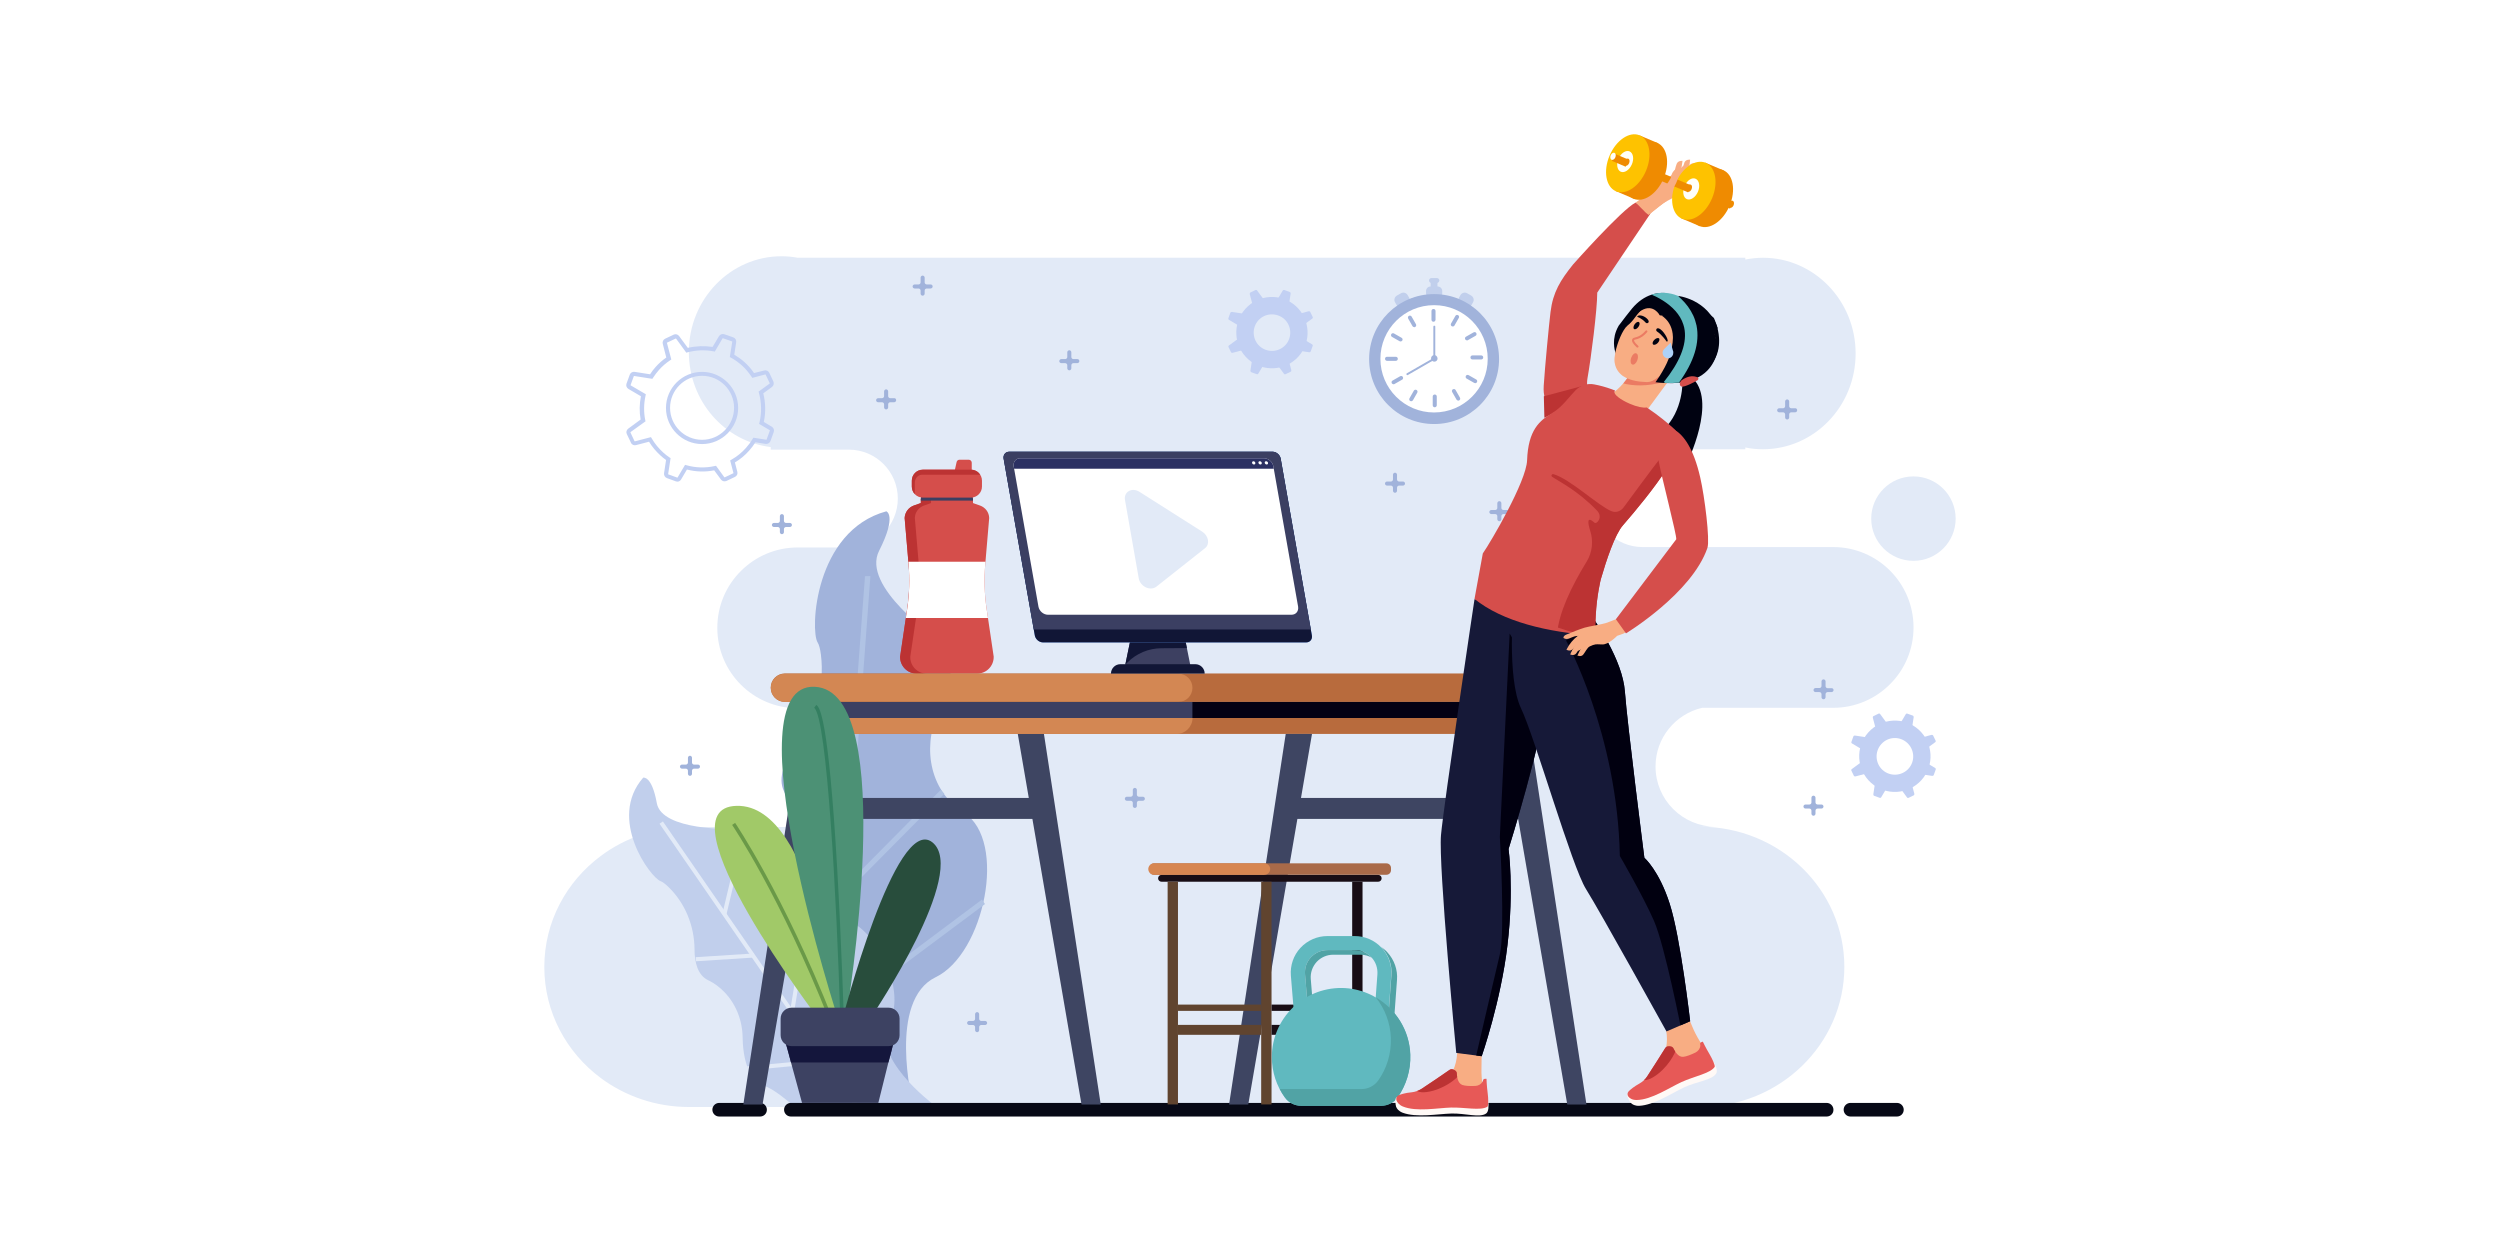 <?xml version="1.0" encoding="utf-8"?>
<!-- Generator: Adobe Illustrator 27.1.0, SVG Export Plug-In . SVG Version: 6.00 Build 0)  -->
<svg version="1.1" id="Layer_1" xmlns="http://www.w3.org/2000/svg" xmlns:xlink="http://www.w3.org/1999/xlink" x="0px" y="0px"
	 viewBox="0 0 800 400" style="enable-background:new 0 0 800 400;" xml:space="preserve">
<rect style="fill:#FFFFFF;" width="800" height="400.43"/>
<g>
	<g id="background">
		<g>
			<path style="fill:#E2EAF7;" d="M529.77,245.27c0,10.64,8.63,19.27,19.27,19.27h-5.1c25.54,0,46.25,20.09,46.25,44.85
				c0,24.76-20.7,44.85-46.25,44.85c-0.13,0-0.22,0-0.35,0c-0.09,0-0.17,0-0.22,0H220.43c-10.59,0-20.4-3.49-28.2-9.28
				c-10.98-8.19-18.05-21.05-18.05-35.52s7.06-27.33,18.05-35.52c7.8-5.84,17.57-9.28,28.2-9.28h41.63
				c10.64,0,19.27-8.63,19.27-19.27c0-9.11-6.32-16.78-14.82-18.74h-11.25c-14.21,0-25.72-11.51-25.72-25.72
				c0-7.1,2.88-13.56,7.54-18.18c4.66-4.66,11.07-7.54,18.18-7.54h16.39c8.63,0,15.65-7.02,15.65-15.65
				c0-8.63-7.02-15.65-15.65-15.65h-25.02v-0.83c-14.78-1.79-26.2-14.73-26.2-30.42c0-16.91,13.29-30.64,29.68-30.64
				c1.74,0,3.49,0.17,5.14,0.48H558.5v0.57c1.83-0.35,3.71-0.57,5.62-0.57c16.39,0,29.68,13.73,29.68,30.64
				s-13.29,30.64-29.68,30.64c-1.92,0-3.79-0.17-5.62-0.57v0.57h-32.87c-8.63,0-15.65,7.02-15.65,15.65s7.02,15.65,15.65,15.65
				h60.98c14.21,0,25.72,11.51,25.72,25.72c0,7.1-2.88,13.56-7.54,18.18c-4.66,4.66-11.07,7.54-18.18,7.54h-41.93
				C536.14,228.49,529.77,236.12,529.77,245.27z"/>
		</g>
		<g>
			<g>
				<g>
					<path style="fill:#A1B3DB;" d="M245.27,318.41c0,0-1.7-10.29-4.4-13.43c-2.27-2.7-2.27-10.81,6.1-22.49
						c5.19-7.24,7.41-16.13,5.62-24.32c-0.39-1.7-0.92-3.36-1.7-4.93c-2.18-4.4,0.39-9.94,3.7-14.47c6.23-8.63,9.37-19.14,8.11-29.2
						c-0.22-1.79-0.57-3.23-1.05-3.97c-2.44-3.75-1.05-35.7,21.97-41.98c0,0,3.49,1.18-2.31,12.64
						c-5.84,11.42,18.35,28.03,18.35,28.03s8.98,7.89,1.66,21.31c-6.41,11.81-4.36,25.98,5.45,33.26c0.57,0.39,1.13,0.83,1.74,1.22
						c13.99,9.11,6.41,45.16-9.07,52.61c-15.47,7.45-7.41,40.14-7.41,40.14L245.27,318.41z"/>
				</g>
			</g>
			<g>
				<g>
					<polygon style="fill:#B0C3E4;" points="265.72,334.11 276.79,184.38 278.53,184.34 267.46,334.06 					"/>
				</g>
			</g>
			<g>
				<g>
					<polygon style="fill:#B0C3E4;" points="274.61,233.81 273.52,232.46 301.89,207.35 302.98,208.7 					"/>
				</g>
			</g>
			<g>
				<g>
					<polygon style="fill:#B0C3E4;" points="251.68,243.4 252.68,241.83 272.91,254.6 271.91,256.17 					"/>
				</g>
			</g>
			<g>
				<g>
					<polygon style="fill:#B0C3E4;" points="270.77,285.72 269.6,284.5 301.02,252.77 302.2,253.99 					"/>
				</g>
			</g>
			<g>
				<g>
					<polygon style="fill:#B0C3E4;" points="240.09,295.44 241.05,293.87 268.77,310.09 267.81,311.7 					"/>
				</g>
			</g>
			<g>
				<g>
					<polygon style="fill:#B0C3E4;" points="267.76,324.69 266.85,323.3 314.23,287.86 315.19,289.3 					"/>
				</g>
			</g>
		</g>
		<g>
			<g>
				<g>
					<path style="fill:#C1CFEC;" d="M253.12,353.2c0,0-5.84-5.14-8.94-5.84c-2.66-0.57-6.41-5.23-6.54-15.39
						c-0.09-6.28-2.79-12.29-7.72-16.21c-1-0.83-2.14-1.53-3.31-2.09c-3.4-1.61-4.36-5.84-4.36-9.81
						c-0.04-7.54-2.96-14.82-8.37-20.05c-0.96-0.92-1.83-1.61-2.48-1.83c-3.23-1.13-17.13-19.92-5.58-33.13c0,0,2.75-0.78,4.36,8.15
						c1.61,8.94,24.45,8.28,24.45,8.28s9.28,0.74,10.9,11.46c1.44,9.42,9.24,16.61,18.74,16.65c0.52,0,1.09,0,1.66-0.04
						c12.99-0.65,24.85,23.06,18.57,33.82c-6.28,10.77,13.86,25.98,13.86,25.98h-45.24V353.2z"/>
				</g>
			</g>
			<g>
				<g>
					
						<rect x="242.01" y="253.52" transform="matrix(0.823 -0.568 0.568 0.823 -132.129 192.413)" style="fill:#E2EAF7;" width="1.31" height="109.37"/>
				</g>
			</g>
			<g>
				<g>
					
						<rect x="221.47" y="278.78" transform="matrix(0.231 -0.973 0.973 0.231 -91.225 443.426)" style="fill:#E2EAF7;" width="26.94" height="1.31"/>
				</g>
			</g>
			<g>
				<g>
					
						<rect x="222.48" y="305.82" transform="matrix(0.998 -0.064 0.064 0.998 -18.982 15.327)" style="fill:#E2EAF7;" width="18.61" height="1.31"/>
				</g>
			</g>
			<g>
				<g>
					
						<rect x="240.12" y="307.48" transform="matrix(0.161 -0.987 0.987 0.161 -89.33 511.198)" style="fill:#E2EAF7;" width="31.65" height="1.31"/>
				</g>
			</g>
			<g>
				<g>
					
						<rect x="239.17" y="339.76" transform="matrix(0.996 -0.094 0.094 0.996 -31.021 25.285)" style="fill:#E2EAF7;" width="24.98" height="1.31"/>
				</g>
			</g>
			<g>
				<g>
					
						<rect x="255.09" y="326.44" transform="matrix(0.317 -0.948 0.948 0.317 -121.577 485.371)" style="fill:#E2EAF7;" width="42.24" height="1.31"/>
				</g>
			</g>
		</g>
		<g>
			<g>
				<g>
					<path style="fill:#C1CFEC;" d="M460.03,95.33h-2.22c-0.83,0-1.48-0.65-1.48-1.48v-0.7c0-0.83,0.65-1.48,1.48-1.48h2.22
						c0.83,0,1.48,0.65,1.48,1.48v0.7C461.56,94.68,460.86,95.33,460.03,95.33z"/>
				</g>
				<g>
					<rect x="457.81" y="90.19" style="fill:#C1CFEC;" width="2.18" height="3.7"/>
				</g>
				<g>
					<path style="fill:#C1CFEC;" d="M459.81,90.54h-1.74c-0.44,0-0.78-0.35-0.78-0.78l0,0c0-0.44,0.35-0.78,0.78-0.78h1.74
						c0.44,0,0.78,0.35,0.78,0.78l0,0C460.55,90.19,460.21,90.54,459.81,90.54z"/>
				</g>
			</g>
			<g>
				<g>
					<g>
						<g>
							<path style="fill:#C1CFEC;" d="M450.31,97.34L449,98.08c-0.74,0.44-1.7,0.17-2.14-0.57l-0.44-0.78
								c-0.44-0.74-0.17-1.7,0.57-2.14l1.31-0.74c0.74-0.44,1.7-0.17,2.14,0.57l0.44,0.78C451.36,95.94,451.1,96.9,450.31,97.34z"/>
						</g>
					</g>
				</g>
				<g>
					<g>
						<g>
							<path style="fill:#C1CFEC;" d="M467.48,97.34l1.31,0.74c0.74,0.44,1.7,0.17,2.14-0.57l0.44-0.78
								c0.44-0.74,0.17-1.7-0.57-2.14l-1.31-0.74c-0.74-0.44-1.7-0.17-2.14,0.57l-0.44,0.78C466.48,95.94,466.74,96.9,467.48,97.34z
								"/>
						</g>
					</g>
				</g>
			</g>
			<g>
				<ellipse style="fill:#A1B3DB;" cx="458.91" cy="114.9" rx="20.79" ry="20.79"/>
			</g>
			<g>
				<g>
					<g>
						<circle style="fill:#FFFFFF;" cx="458.9" cy="114.82" r="17.17"/>
					</g>
				</g>
			</g>
			<g>
				<g>
					<g>
						<path style="fill:#A1B3DB;" d="M459.99,114.99c-0.17,0.57-0.74,0.87-1.31,0.7c-0.57-0.17-0.87-0.74-0.7-1.31
							c0.17-0.57,0.74-0.87,1.31-0.7C459.81,113.86,460.12,114.47,459.99,114.99z"/>
					</g>
					<g>
						<path style="fill:#A1B3DB;" d="M458.98,114.82c-0.04,0-0.09-0.04-0.09-0.09v-10.2c0-0.04,0.04-0.09,0.09-0.09
							s0.09,0.04,0.09,0.09v10.2C459.07,114.77,459.03,114.82,458.98,114.82z"/>
						<path style="fill:#A1B3DB;" d="M458.98,115.03c-0.17,0-0.31-0.13-0.31-0.31v-10.2c0-0.17,0.13-0.31,0.31-0.31
							c0.17,0,0.31,0.13,0.31,0.31v10.2C459.29,114.9,459.16,115.03,458.98,115.03z"/>
					</g>
					<g>
						<path style="fill:#A1B3DB;" d="M450.35,119.83c-0.04,0-0.09,0-0.09-0.04c-0.04-0.04,0-0.13,0.04-0.13l8.85-5.1
							c0.04-0.04,0.13,0,0.13,0.04c0.04,0.04,0,0.13-0.04,0.13l-8.85,5.1C450.4,119.83,450.35,119.83,450.35,119.83z"/>
						<path style="fill:#A1B3DB;" d="M450.35,120.05c-0.13,0-0.22-0.04-0.26-0.17c-0.09-0.17-0.04-0.35,0.13-0.44l8.85-5.1
							c0.09-0.04,0.17-0.04,0.26-0.04c0.09,0,0.17,0.09,0.22,0.13c0.09,0.17,0.04,0.35-0.13,0.44l-8.85,5.1
							C450.49,120.05,450.4,120.05,450.35,120.05z M450.31,119.61L450.31,119.61L450.31,119.61z M459.25,114.73L459.25,114.73
							L459.25,114.73z"/>
					</g>
				</g>
			</g>
			<g>
				<g>
					<path style="fill:#A1B3DB;" d="M458.72,102.96c-0.35,0-0.65-0.26-0.65-0.65v-2.79c0-0.35,0.26-0.65,0.65-0.65
						c0.35,0,0.65,0.26,0.65,0.65v2.79C459.33,102.7,459.07,102.96,458.72,102.96z"/>
				</g>
				<g>
					<path style="fill:#A1B3DB;" d="M452.58,104.7c-0.22,0-0.44-0.13-0.57-0.31l-1.39-2.44c-0.17-0.31-0.09-0.7,0.22-0.87
						c0.31-0.17,0.7-0.09,0.87,0.22l1.39,2.44c0.17,0.31,0.09,0.7-0.22,0.87C452.8,104.7,452.71,104.7,452.58,104.7z"/>
				</g>
				<g>
					<path style="fill:#A1B3DB;" d="M448.18,109.28c-0.09,0-0.22-0.04-0.31-0.09l-2.44-1.39c-0.31-0.17-0.39-0.57-0.22-0.87
						c0.17-0.31,0.57-0.39,0.87-0.22l2.44,1.39c0.31,0.17,0.39,0.57,0.22,0.87C448.61,109.15,448.39,109.28,448.18,109.28z"/>
				</g>
				<g>
					<path style="fill:#A1B3DB;" d="M446.65,115.47h-2.79c-0.35,0-0.65-0.26-0.65-0.65s0.26-0.65,0.65-0.65h2.79
						c0.35,0,0.65,0.26,0.65,0.65S447,115.47,446.65,115.47z"/>
				</g>
				<g>
					<path style="fill:#A1B3DB;" d="M445.95,122.97c-0.22,0-0.44-0.13-0.57-0.31c-0.17-0.31-0.09-0.7,0.22-0.87l2.44-1.39
						c0.31-0.17,0.7-0.09,0.87,0.22c0.17,0.31,0.09,0.7-0.22,0.87l-2.44,1.39C446.17,122.92,446.08,122.97,445.95,122.97z"/>
				</g>
				<g>
					<path style="fill:#A1B3DB;" d="M451.57,128.41c-0.09,0-0.22-0.04-0.31-0.09c-0.31-0.17-0.39-0.57-0.22-0.87l1.39-2.44
						c0.17-0.31,0.57-0.39,0.87-0.22c0.31,0.17,0.39,0.57,0.22,0.87l-1.39,2.44C451.97,128.28,451.79,128.41,451.57,128.41z"/>
				</g>
				<g>
					<path style="fill:#A1B3DB;" d="M459.12,130.33c-0.35,0-0.65-0.26-0.65-0.65v-2.79c0-0.35,0.26-0.65,0.65-0.65
						c0.35,0,0.65,0.26,0.65,0.65v2.79C459.77,130.03,459.46,130.33,459.12,130.33z"/>
				</g>
				<g>
					<path style="fill:#A1B3DB;" d="M466.66,128.2c-0.22,0-0.44-0.13-0.57-0.31l-1.39-2.44c-0.17-0.31-0.09-0.7,0.22-0.87
						s0.7-0.09,0.87,0.22l1.39,2.44c0.17,0.31,0.09,0.7-0.22,0.87C466.87,128.2,466.74,128.2,466.66,128.2z"/>
				</g>
				<g>
					<path style="fill:#A1B3DB;" d="M472.06,122.62c-0.09,0-0.22-0.04-0.31-0.09l-2.44-1.39c-0.31-0.17-0.39-0.57-0.22-0.87
						c0.17-0.31,0.57-0.39,0.87-0.22l2.44,1.39c0.31,0.17,0.39,0.57,0.22,0.87C472.5,122.49,472.32,122.62,472.06,122.62z"/>
				</g>
				<g>
					<path style="fill:#A1B3DB;" d="M473.98,115.03h-2.79c-0.35,0-0.65-0.26-0.65-0.65c0-0.35,0.26-0.65,0.65-0.65h2.79
						c0.35,0,0.65,0.26,0.65,0.65C474.63,114.77,474.33,115.03,473.98,115.03z"/>
				</g>
				<g>
					<path style="fill:#A1B3DB;" d="M469.45,108.93c-0.22,0-0.44-0.13-0.57-0.31c-0.17-0.31-0.09-0.7,0.22-0.87l2.44-1.39
						c0.31-0.17,0.7-0.09,0.87,0.22c0.17,0.31,0.09,0.7-0.22,0.87l-2.44,1.39C469.66,108.89,469.58,108.93,469.45,108.93z"/>
				</g>
				<g>
					<path style="fill:#A1B3DB;" d="M464.87,104.48c-0.09,0-0.22-0.04-0.31-0.09c-0.31-0.17-0.39-0.57-0.22-0.87l1.39-2.44
						c0.17-0.31,0.57-0.39,0.87-0.22c0.31,0.17,0.39,0.57,0.22,0.87l-1.39,2.44C465.31,104.4,465.09,104.48,464.87,104.48z"/>
				</g>
			</g>
		</g>
		<g>
			<ellipse style="fill:#E2EAF7;" cx="612.3" cy="165.96" rx="13.51" ry="13.51"/>
		</g>
		<g>
			<g>
				<path style="fill:#C2D0F3;" d="M216.77,154.13c-0.17,0-0.31-0.04-0.48-0.09l-2.88-1.05c-0.61-0.22-1-0.87-0.92-1.53l0.65-4.27
					c-0.65-0.44-1.22-0.92-1.79-1.44c-1.44-1.31-2.66-2.75-3.66-4.4l-4.18,1.09c-0.65,0.17-1.35-0.13-1.61-0.78l-1.31-2.75
					c-0.31-0.61-0.13-1.31,0.44-1.74l3.97-2.92c-0.44-2.48-0.39-4.97,0.09-7.45l-4.01-2.35c-0.57-0.35-0.83-1.05-0.61-1.66
					l1.05-2.88c0.22-0.65,0.87-1,1.53-0.92l4.97,0.78c0.52-0.83,1.13-1.61,1.79-2.35c1-1.13,2.14-2.14,3.4-3.01l-1.13-4.4
					c-0.17-0.65,0.17-1.35,0.74-1.61l2.75-1.31c0.61-0.31,1.35-0.09,1.74,0.44l2.79,3.79c2.57-0.61,5.32-0.7,7.93-0.31l2.05-3.44
					c0.35-0.57,1.05-0.83,1.7-0.61l2.88,1c0.65,0.22,1,0.87,0.92,1.53l-0.61,4.01c1.18,0.7,2.27,1.48,3.23,2.35
					c1.18,1.05,2.22,2.22,3.09,3.53l3.27-0.83c0.65-0.17,1.31,0.13,1.61,0.74l1.31,2.79c0.26,0.61,0.09,1.35-0.44,1.74l-2.79,2.05
					c0.74,2.96,0.83,6.15,0.17,9.15l2.57,1.53c0.57,0.35,0.83,1.05,0.61,1.7l-1.05,2.88c-0.22,0.61-0.87,1-1.53,0.92l-3.27-0.52
					c-0.61,0.96-1.31,1.87-2.05,2.7c-1.31,1.48-2.83,2.75-4.53,3.75l0.78,3.01c0.17,0.65-0.13,1.31-0.74,1.61l-2.75,1.31
					c-0.61,0.26-1.35,0.09-1.74-0.44l-2.18-2.96c-2.88,0.57-5.88,0.48-8.72-0.26l-1.87,3.18
					C217.68,153.87,217.25,154.13,216.77,154.13z M208.31,139.88l0.26,0.44c0.96,1.66,2.22,3.18,3.66,4.49
					c0.61,0.57,1.31,1.09,2.01,1.57l0.35,0.22l-0.78,5.1c0,0.04,0,0.09,0.04,0.09l2.88,1.05c0.04,0,0.09,0,0.09-0.04l2.4-4.05
					l0.48,0.13c2.88,0.83,6.02,0.92,8.98,0.26l0.44-0.09l2.66,3.66c0.04,0.04,0.09,0.04,0.13,0.04l2.75-1.31
					c0.04,0,0.04-0.04,0.04-0.09l-1.05-4.01l0.44-0.26c1.74-1,3.27-2.22,4.62-3.75c0.78-0.87,1.53-1.87,2.14-2.88l0.22-0.39
					l4.14,0.65c0.04,0,0.09,0,0.09-0.04l1.05-2.88c0-0.04,0-0.09-0.04-0.13l-3.4-2.01l0.13-0.48c0.74-3.09,0.65-6.36-0.17-9.41
					l-0.13-0.44l3.53-2.57c0.04-0.04,0.04-0.09,0.04-0.13l-1.31-2.75c0-0.04-0.04-0.04-0.13-0.04l-4.14,1.09l-0.26-0.39
					c-0.87-1.31-1.92-2.57-3.14-3.66c-1.05-0.92-2.18-1.74-3.4-2.4l-0.39-0.22l0.78-4.88c0-0.04,0-0.09-0.09-0.13l-2.88-1
					c-0.04,0-0.09,0-0.13,0.04l-2.48,4.23l-0.44-0.09c-2.7-0.52-5.58-0.39-8.24,0.31l-0.44,0.13l-3.27-4.49
					c-0.04-0.04-0.09-0.04-0.13-0.04l-2.75,1.31c-0.04,0-0.09,0.09-0.04,0.13l1.39,5.27l-0.39,0.26c-1.31,0.87-2.48,1.87-3.53,3.05
					c-0.7,0.78-1.35,1.66-1.92,2.53l-0.22,0.35l-5.84-0.92c-0.04,0-0.09,0.04-0.09,0.04l-1.05,2.88c0,0.04,0,0.09,0.04,0.09
					l4.84,2.83l-0.09,0.48c-0.57,2.62-0.61,5.23-0.09,7.8l0.09,0.39l-4.79,3.44c-0.04,0.04-0.04,0.09-0.04,0.13l1.31,2.79
					c0.04,0.04,0.09,0.04,0.13,0.04L208.31,139.88z M224.66,142.1c-6.36,0-11.55-5.19-11.55-11.55c0-6.36,5.19-11.55,11.55-11.55
					c6.36,0,11.55,5.19,11.55,11.55C236.21,136.87,231.02,142.1,224.66,142.1z M224.66,120.26c-5.67,0-10.24,4.62-10.24,10.24
					c0,5.67,4.62,10.24,10.24,10.24c5.67,0,10.24-4.62,10.24-10.24C234.9,124.84,230.32,120.26,224.66,120.26z"/>
			</g>
		</g>
		<g>
			<g>
				<g>
					<path style="fill:#C2D0F3;" d="M404.06,96.25l-2.7,1.31c-0.26,0.13-0.57,0-0.61-0.31l-0.83-3.14
						c-0.04-0.22,0.04-0.44,0.22-0.52l1.61-0.78c0.17-0.09,0.44-0.04,0.52,0.13l1.92,2.62C404.41,95.81,404.33,96.12,404.06,96.25z"
						/>
				</g>
			</g>
			<g>
				<g>
					<path style="fill:#C2D0F3;" d="M397.7,100.95l-1,2.83c-0.09,0.26-0.39,0.39-0.65,0.22l-2.79-1.66
						c-0.17-0.09-0.26-0.35-0.17-0.52l0.61-1.7c0.09-0.22,0.26-0.31,0.48-0.31l3.18,0.48C397.66,100.43,397.83,100.69,397.7,100.95z
						"/>
				</g>
			</g>
			<g>
				<g>
					<path style="fill:#C2D0F3;" d="M396.57,108.76l1.31,2.7c0.13,0.26,0,0.57-0.31,0.61l-3.14,0.83c-0.22,0.04-0.44-0.04-0.52-0.22
						l-0.78-1.61c-0.09-0.17-0.04-0.44,0.13-0.52l2.62-1.92C396.13,108.45,396.44,108.54,396.57,108.76z"/>
				</g>
			</g>
			<g>
				<g>
					<path style="fill:#C2D0F3;" d="M401.27,115.12l2.83,1c0.26,0.09,0.39,0.39,0.22,0.65l-1.66,2.79
						c-0.09,0.17-0.35,0.26-0.52,0.17l-1.7-0.61c-0.22-0.09-0.31-0.26-0.31-0.48l0.48-3.18
						C400.71,115.21,401.01,115.03,401.27,115.12z"/>
				</g>
			</g>
			<g>
				<g>
					<path style="fill:#C2D0F3;" d="M409.08,116.3l2.7-1.31c0.26-0.13,0.57,0,0.61,0.31l0.83,3.14c0.04,0.22-0.04,0.44-0.22,0.52
						l-1.61,0.78c-0.17,0.09-0.44,0.04-0.52-0.13l-1.92-2.62C408.77,116.73,408.86,116.38,409.08,116.3z"/>
				</g>
			</g>
			<g>
				<g>
					<path style="fill:#C2D0F3;" d="M415.44,111.59l1-2.83c0.09-0.26,0.39-0.39,0.65-0.22l2.79,1.66c0.17,0.09,0.26,0.35,0.17,0.52
						l-0.61,1.7c-0.09,0.22-0.26,0.31-0.48,0.31l-3.18-0.48C415.53,112.11,415.35,111.85,415.44,111.59z"/>
				</g>
			</g>
			<g>
				<g>
					<path style="fill:#C2D0F3;" d="M416.62,103.74l-1.31-2.7c-0.13-0.26,0-0.57,0.31-0.61l3.14-0.83c0.22-0.04,0.44,0.04,0.52,0.22
						l0.78,1.61c0.09,0.17,0.04,0.44-0.13,0.52l-2.62,1.92C417.01,104.09,416.7,104.01,416.62,103.74z"/>
				</g>
			</g>
			<g>
				<g>
					<path style="fill:#C2D0F3;" d="M411.87,97.42l-2.83-1c-0.26-0.09-0.39-0.39-0.22-0.65l1.66-2.79c0.09-0.17,0.35-0.26,0.52-0.17
						l1.7,0.61c0.22,0.09,0.31,0.26,0.31,0.48l-0.48,3.18C412.43,97.34,412.13,97.51,411.87,97.42z"/>
				</g>
			</g>
			<g>
				<path style="fill:#C2D0F3;" d="M415.53,114.07c-4.18,4.66-11.42,5.1-16.13,0.87c-4.66-4.18-5.1-11.42-0.87-16.13
					c4.18-4.66,11.42-5.1,16.13-0.87C419.32,102.17,419.71,109.37,415.53,114.07z M402.67,102.52c-2.14,2.4-1.96,6.1,0.44,8.28
					c2.4,2.14,6.1,1.96,8.28-0.44c2.14-2.4,1.96-6.1-0.44-8.28C408.51,99.95,404.81,100.13,402.67,102.52z"/>
			</g>
		</g>
		<g>
			<g>
				<g>
					<path style="fill:#C2D0F3;" d="M603.44,231.81l-2.7,1.31c-0.26,0.13-0.57,0-0.61-0.31l-0.83-3.14
						c-0.04-0.22,0.04-0.44,0.22-0.52l1.61-0.78c0.17-0.09,0.44-0.04,0.52,0.13l1.92,2.62
						C603.74,231.37,603.65,231.67,603.44,231.81z"/>
				</g>
			</g>
			<g>
				<g>
					<path style="fill:#C2D0F3;" d="M597.07,236.51l-1,2.83c-0.09,0.26-0.39,0.39-0.65,0.22l-2.79-1.66
						c-0.17-0.09-0.26-0.35-0.17-0.52l0.61-1.7c0.09-0.22,0.26-0.31,0.48-0.31l3.18,0.48C596.98,235.99,597.16,236.25,597.07,236.51
						z"/>
				</g>
			</g>
			<g>
				<g>
					<path style="fill:#C2D0F3;" d="M595.89,244.31l1.31,2.7c0.13,0.26,0,0.57-0.31,0.61l-3.14,0.83c-0.22,0.04-0.44-0.04-0.52-0.22
						l-0.78-1.61c-0.09-0.17-0.04-0.44,0.13-0.52l2.62-1.92C595.46,244.01,595.81,244.1,595.89,244.31z"/>
				</g>
			</g>
			<g>
				<g>
					<path style="fill:#C2D0F3;" d="M600.6,250.68l2.83,1c0.26,0.09,0.39,0.39,0.22,0.65l-1.66,2.79c-0.09,0.17-0.35,0.26-0.52,0.17
						l-1.7-0.61c-0.22-0.09-0.31-0.26-0.31-0.48l0.48-3.18C600.08,250.77,600.34,250.59,600.6,250.68z"/>
				</g>
			</g>
			<g>
				<g>
					<path style="fill:#C2D0F3;" d="M608.45,251.86l2.7-1.31c0.26-0.13,0.57,0,0.61,0.31l0.83,3.14c0.04,0.22-0.04,0.44-0.22,0.52
						l-1.61,0.78c-0.17,0.09-0.44,0.04-0.52-0.13l-1.92-2.62C608.1,252.29,608.19,251.94,608.45,251.86z"/>
				</g>
			</g>
			<g>
				<g>
					<path style="fill:#C2D0F3;" d="M614.81,247.15l1-2.83c0.09-0.26,0.39-0.39,0.65-0.22l2.79,1.66c0.17,0.09,0.26,0.35,0.17,0.52
						l-0.61,1.7c-0.09,0.22-0.26,0.31-0.48,0.31l-3.18-0.48C614.86,247.67,614.68,247.41,614.81,247.15z"/>
				</g>
			</g>
			<g>
				<g>
					<path style="fill:#C2D0F3;" d="M615.95,239.3l-1.31-2.7c-0.13-0.26,0-0.57,0.31-0.61l3.14-0.83c0.22-0.04,0.44,0.04,0.52,0.22
						l0.78,1.61c0.09,0.17,0.04,0.44-0.13,0.52l-2.62,1.92C616.38,239.65,616.08,239.56,615.95,239.3z"/>
				</g>
			</g>
			<g>
				<g>
					<path style="fill:#C2D0F3;" d="M611.24,232.98l-2.83-1c-0.26-0.09-0.39-0.39-0.22-0.65l1.66-2.79
						c0.09-0.17,0.35-0.26,0.52-0.17l1.7,0.61c0.22,0.09,0.31,0.26,0.31,0.48l-0.48,3.18C611.76,232.89,611.5,233.07,611.24,232.98z
						"/>
				</g>
			</g>
			<g>
				<path style="fill:#C2D0F3;" d="M614.86,249.63c-4.18,4.66-11.42,5.1-16.13,0.87c-4.66-4.18-5.1-11.42-0.87-16.13
					c4.18-4.66,11.42-5.1,16.13-0.87C618.65,237.73,619.08,244.93,614.86,249.63z M602,238.13c-2.14,2.4-1.96,6.1,0.44,8.28
					c2.4,2.14,6.1,1.96,8.28-0.44s1.96-6.1-0.44-8.28S604.18,235.68,602,238.13z"/>
			</g>
		</g>
		<g>
			<g>
				<path style="fill:#A1B3DB;" d="M286.77,128.07L286.77,128.07c0,0.35-0.31,0.65-0.65,0.65h-1.26c-0.35,0-0.65,0.31-0.65,0.65v1
					c0,0.35-0.31,0.65-0.65,0.65l0,0c-0.35,0-0.65-0.31-0.65-0.65v-1c0-0.35-0.31-0.65-0.65-0.65h-1.26c-0.35,0-0.65-0.31-0.65-0.65
					l0,0c0-0.35,0.31-0.65,0.65-0.65h1.26c0.35,0,0.65-0.31,0.65-0.65v-1.53c0-0.35,0.31-0.65,0.65-0.65l0,0
					c0.35,0,0.65,0.31,0.65,0.65v1.53c0,0.35,0.31,0.65,0.65,0.65h1.26C286.51,127.37,286.77,127.67,286.77,128.07z"/>
			</g>
		</g>
		<g>
			<g>
				<path style="fill:#A1B3DB;" d="M345.39,115.56L345.39,115.56c0,0.35-0.31,0.65-0.65,0.65h-1.26c-0.35,0-0.65,0.31-0.65,0.65v1
					c0,0.35-0.31,0.65-0.65,0.65l0,0c-0.35,0-0.65-0.31-0.65-0.65v-1c0-0.35-0.31-0.65-0.65-0.65h-1.26c-0.35,0-0.65-0.31-0.65-0.65
					l0,0c0-0.35,0.31-0.65,0.65-0.65h1.26c0.35,0,0.65-0.31,0.65-0.65v-1.53c0-0.35,0.31-0.65,0.65-0.65l0,0
					c0.35,0,0.65,0.31,0.65,0.65v1.53c0,0.35,0.31,0.65,0.65,0.65h1.26C345.09,114.9,345.39,115.16,345.39,115.56z"/>
			</g>
		</g>
		<g>
			<g>
				<path style="fill:#A1B3DB;" d="M366.36,255.6L366.36,255.6c0,0.35-0.31,0.65-0.65,0.65h-1.26c-0.35,0-0.65,0.31-0.65,0.65v1
					c0,0.35-0.31,0.65-0.65,0.65l0,0c-0.35,0-0.65-0.31-0.65-0.65v-1c0-0.35-0.31-0.65-0.65-0.65h-1.26c-0.35,0-0.65-0.31-0.65-0.65
					l0,0c0-0.35,0.31-0.65,0.65-0.65h1.26c0.35,0,0.65-0.31,0.65-0.65v-1.53c0-0.35,0.31-0.65,0.65-0.65l0,0
					c0.35,0,0.65,0.31,0.65,0.65v1.53c0,0.35,0.31,0.65,0.65,0.65h1.26C366.1,254.95,366.36,255.26,366.36,255.6z"/>
			</g>
		</g>
		<g>
			<g>
				<path style="fill:#A1B3DB;" d="M315.89,327.35L315.89,327.35c0,0.35-0.31,0.65-0.65,0.65h-1.26c-0.35,0-0.65,0.31-0.65,0.65v1
					c0,0.35-0.31,0.65-0.65,0.65l0,0c-0.35,0-0.65-0.31-0.65-0.65v-1c0-0.35-0.31-0.65-0.65-0.65h-1.26c-0.35,0-0.65-0.31-0.65-0.65
					l0,0c0-0.35,0.31-0.65,0.65-0.65h1.26c0.35,0,0.65-0.31,0.65-0.65v-1.53c0-0.35,0.31-0.65,0.65-0.65l0,0
					c0.35,0,0.65,0.31,0.65,0.65v1.53c0,0.35,0.31,0.65,0.65,0.65h1.26C315.58,326.7,315.89,327,315.89,327.35z"/>
			</g>
		</g>
		<g>
			<g>
				<path style="fill:#A1B3DB;" d="M586.74,220.82L586.74,220.82c0,0.35-0.31,0.65-0.65,0.65h-1.26c-0.35,0-0.65,0.31-0.65,0.65v1
					c0,0.35-0.31,0.65-0.65,0.65l0,0c-0.35,0-0.65-0.31-0.65-0.65v-1c0-0.35-0.31-0.65-0.65-0.65h-1.26c-0.35,0-0.65-0.31-0.65-0.65
					l0,0c0-0.35,0.31-0.65,0.65-0.65h1.26c0.35,0,0.65-0.31,0.65-0.65v-1.48c0-0.35,0.31-0.65,0.65-0.65l0,0
					c0.35,0,0.65,0.31,0.65,0.65v1.53c0,0.35,0.31,0.65,0.65,0.65h1.26C586.44,220.17,586.74,220.47,586.74,220.82z"/>
			</g>
		</g>
		<g>
			<g>
				<path style="fill:#A1B3DB;" d="M449.61,154.74L449.61,154.74c0,0.35-0.31,0.65-0.65,0.65h-1.26c-0.35,0-0.65,0.31-0.65,0.65v1
					c0,0.35-0.31,0.65-0.65,0.65l0,0c-0.35,0-0.65-0.31-0.65-0.65v-1c0-0.35-0.31-0.65-0.65-0.65h-1.26c-0.35,0-0.65-0.31-0.65-0.65
					l0,0c0-0.35,0.31-0.65,0.65-0.65h1.26c0.35,0,0.65-0.31,0.65-0.65v-1.53c0-0.35,0.31-0.65,0.65-0.65l0,0
					c0.35,0,0.65,0.31,0.65,0.65v1.53c0,0.35,0.31,0.65,0.65,0.65h1.26C449.31,154.09,449.61,154.39,449.61,154.74z"/>
			</g>
		</g>
		<g>
			<g>
				<path style="fill:#A1B3DB;" d="M483,163.85L483,163.85c0,0.35-0.31,0.65-0.65,0.65h-1.26c-0.35,0-0.65,0.31-0.65,0.65v1
					c0,0.35-0.31,0.65-0.65,0.65l0,0c-0.35,0-0.65-0.31-0.65-0.65v-1c0-0.35-0.31-0.65-0.65-0.65h-1.26c-0.35,0-0.65-0.31-0.65-0.65
					l0,0c0-0.35,0.31-0.65,0.65-0.65h1.26c0.35,0,0.65-0.31,0.65-0.65v-1.53c0-0.35,0.31-0.65,0.65-0.65l0,0
					c0.35,0,0.65,0.31,0.65,0.65v1.53c0,0.35,0.31,0.65,0.65,0.65h1.26C482.7,163.2,483,163.5,483,163.85z"/>
			</g>
		</g>
		<g>
			<g>
				<path style="fill:#A1B3DB;" d="M575.1,131.29L575.1,131.29c0,0.35-0.31,0.65-0.65,0.65h-1.26c-0.35,0-0.65,0.31-0.65,0.65v1
					c0,0.35-0.31,0.65-0.65,0.65l0,0c-0.35,0-0.65-0.31-0.65-0.65v-1c0-0.35-0.31-0.65-0.65-0.65h-1.26c-0.35,0-0.65-0.31-0.65-0.65
					l0,0c0-0.35,0.31-0.65,0.65-0.65h1.26c0.35,0,0.65-0.31,0.65-0.65v-1.53c0-0.35,0.31-0.65,0.65-0.65l0,0
					c0.35,0,0.65,0.31,0.65,0.65v1.53c0,0.35,0.31,0.65,0.65,0.65h1.26C574.8,130.59,575.1,130.9,575.1,131.29z"/>
			</g>
		</g>
		<g>
			<g>
				<path style="fill:#A1B3DB;" d="M298.45,91.67L298.45,91.67c0,0.35-0.31,0.65-0.65,0.65h-1.26c-0.35,0-0.65,0.31-0.65,0.65v1
					c0,0.35-0.31,0.65-0.65,0.65l0,0c-0.35,0-0.65-0.31-0.65-0.65v-1c0-0.35-0.31-0.65-0.65-0.65h-1.26c-0.35,0-0.65-0.31-0.65-0.65
					l0,0c0-0.35,0.31-0.65,0.65-0.65h1.26c0.35,0,0.65-0.31,0.65-0.65v-1.53c0-0.35,0.31-0.65,0.65-0.65l0,0
					c0.35,0,0.65,0.31,0.65,0.65v1.53c0,0.35,0.31,0.65,0.65,0.65h1.26C298.15,91.02,298.45,91.28,298.45,91.67z"/>
			</g>
		</g>
		<g>
			<g>
				<path style="fill:#A1B3DB;" d="M253.42,167.99L253.42,167.99c0,0.35-0.31,0.65-0.65,0.65h-1.26c-0.35,0-0.65,0.31-0.65,0.65v1
					c0,0.35-0.31,0.65-0.65,0.65l0,0c-0.35,0-0.65-0.31-0.65-0.65v-1c0-0.35-0.31-0.65-0.65-0.65h-1.26c-0.35,0-0.65-0.31-0.65-0.65
					l0,0c0-0.35,0.31-0.65,0.65-0.65h1.26c0.35,0,0.65-0.31,0.65-0.65v-1.53c0-0.35,0.31-0.65,0.65-0.65l0,0
					c0.35,0,0.65,0.31,0.65,0.65v1.53c0,0.35,0.31,0.65,0.65,0.65h1.26C253.12,167.34,253.42,167.64,253.42,167.99z"/>
			</g>
		</g>
		<g>
			<g>
				<path style="fill:#A1B3DB;" d="M224,245.32L224,245.32c0,0.35-0.31,0.65-0.65,0.65h-1.26c-0.35,0-0.65,0.31-0.65,0.65v1
					c0,0.35-0.31,0.65-0.65,0.65l0,0c-0.35,0-0.65-0.31-0.65-0.65v-1c0-0.35-0.31-0.65-0.65-0.65h-1.26c-0.35,0-0.65-0.31-0.65-0.65
					l0,0c0-0.35,0.31-0.65,0.65-0.65h1.26c0.35,0,0.65-0.31,0.65-0.65v-1.53c0-0.35,0.31-0.65,0.65-0.65l0,0
					c0.35,0,0.65,0.31,0.65,0.65v1.53c0,0.35,0.31,0.65,0.65,0.65h1.26C223.7,244.66,224,244.93,224,245.32z"/>
			</g>
		</g>
		<g>
			<g>
				<path style="fill:#A1B3DB;" d="M583.52,258.09L583.52,258.09c0,0.35-0.31,0.65-0.65,0.65h-1.26c-0.35,0-0.65,0.31-0.65,0.65v1
					c0,0.35-0.31,0.65-0.65,0.65l0,0c-0.35,0-0.65-0.31-0.65-0.65v-1c0-0.35-0.31-0.65-0.65-0.65h-1.26c-0.35,0-0.65-0.31-0.65-0.65
					l0,0c0-0.35,0.31-0.65,0.65-0.65h1.26c0.35,0,0.65-0.31,0.65-0.65v-1.53c0-0.35,0.31-0.65,0.65-0.65l0,0
					c0.35,0,0.65,0.31,0.65,0.65v1.53c0,0.35,0.31,0.65,0.65,0.65h1.26C583.21,257.43,583.52,257.74,583.52,258.09z"/>
			</g>
		</g>
		<g>
			<g>
				<g>
					<path style="fill:#070916;" d="M584.52,357.29H253.08c-1.22,0-2.18-1-2.18-2.18l0,0c0-1.22,1-2.18,2.18-2.18h331.44
						c1.22,0,2.18,1,2.18,2.18l0,0C586.74,356.34,585.74,357.29,584.52,357.29z"/>
				</g>
			</g>
			<g>
				<g>
					<path style="fill:#070916;" d="M243.22,357.29h-13.08c-1.22,0-2.18-1-2.18-2.18l0,0c0-1.22,1-2.18,2.18-2.18h13.08
						c1.22,0,2.18,1,2.18,2.18l0,0C245.4,356.34,244.45,357.29,243.22,357.29z"/>
				</g>
			</g>
			<g>
				<g>
					<path style="fill:#070916;" d="M607.01,357.29h-14.86c-1.22,0-2.18-1-2.18-2.18l0,0c0-1.22,1-2.18,2.18-2.18h14.86
						c1.22,0,2.18,1,2.18,2.18l0,0C609.19,356.34,608.23,357.29,607.01,357.29z"/>
				</g>
			</g>
		</g>
	</g>
	<g id="table">
		<g>
			<g>
				<g>
					<path style="fill:#D54E4B;" d="M310.96,154.48h-6.32l1.48-6.63c0.09-0.44,0.48-0.74,0.92-0.74H310c0.52,0,0.96,0.44,0.96,0.96
						V154.48z"/>
				</g>
				<g>
					<path style="fill:#D54E4B;" d="M315.28,180.55l1.26-14.78c-0.04-1.83-1.22-3.4-2.96-4.01l-2.22-0.78v-1.22
						c0-0.83-0.65-1.48-1.48-1.48h-13.73c-0.83,0-1.48,0.65-1.48,1.48v1.22l-2.22,0.78c-1.7,0.61-2.88,2.18-2.96,4.01l1.26,14.78
						c0.39,4.75,0.26,9.55-0.44,14.25l-2.27,15.3c-0.09,2.96,2.31,5.45,5.27,5.45h19.4c2.96,0,5.36-2.48,5.27-5.45l-2.27-15.3
						C315.01,190.09,314.88,185.3,315.28,180.55z"/>
				</g>
				<g>
					<path style="fill:#BC3333;" d="M291.3,210.1l2.27-15.3c0.7-4.71,0.87-9.5,0.44-14.25l-1.26-14.78c0.04-1.83,1.22-3.4,2.96-4.01
						l2.22-0.78v-1.22c0-0.83,0.65-1.48,1.48-1.48h-3.27c-0.83,0-1.48,0.65-1.48,1.48v1.22l-2.22,0.78
						c-1.7,0.61-2.88,2.18-2.96,4.01l1.26,14.78c0.39,4.75,0.26,9.55-0.44,14.25l-2.27,15.3c-0.09,2.96,2.31,5.45,5.27,5.45h3.27
						C293.57,215.55,291.17,213.06,291.3,210.1z"/>
				</g>
				<g>
					<g>
						<defs>
							<path id="SVGID_1_" d="M315.28,180.55l1.26-14.78c-0.04-1.83-1.22-3.4-2.96-4.01l-2.22-0.78v-1.22
								c0-0.83-0.65-1.48-1.48-1.48h-13.73c-0.83,0-1.48,0.65-1.48,1.48v1.22l-2.22,0.78c-1.7,0.61-2.88,2.18-2.96,4.01l1.26,14.78
								c0.39,4.75,0.26,9.55-0.44,14.25l-2.27,15.3c-0.09,2.96,2.31,5.45,5.27,5.45h19.4c2.96,0,5.36-2.48,5.27-5.45l-2.27-15.3
								C315.01,190.09,314.88,185.3,315.28,180.55z"/>
						</defs>
						<clipPath id="SVGID_00000018945316593908123150000005749598432955896248_">
							<use xlink:href="#SVGID_1_"  style="overflow:visible;"/>
						</clipPath>
						<g style="clip-path:url(#SVGID_00000018945316593908123150000005749598432955896248_);">
							<rect x="289.82" y="153.91" style="fill:#3B3F62;" width="23.32" height="6.28"/>
						</g>
					</g>
					<g>
						<defs>
							<path id="SVGID_00000029760121010343671180000007712704958056090509_" d="M315.28,180.55l1.26-14.78
								c-0.04-1.83-1.22-3.4-2.96-4.01l-2.22-0.78v-1.22c0-0.83-0.65-1.48-1.48-1.48h-13.73c-0.83,0-1.48,0.65-1.48,1.48v1.22
								l-2.22,0.78c-1.7,0.61-2.88,2.18-2.96,4.01l1.26,14.78c0.39,4.75,0.26,9.55-0.44,14.25l-2.27,15.3
								c-0.09,2.96,2.31,5.45,5.27,5.45h19.4c2.96,0,5.36-2.48,5.27-5.45l-2.27-15.3C315.01,190.09,314.88,185.3,315.28,180.55z"/>
						</defs>
						<clipPath id="SVGID_00000044876252342039505740000014552993775544874154_">
							<use xlink:href="#SVGID_00000029760121010343671180000007712704958056090509_"  style="overflow:visible;"/>
						</clipPath>
						<g style="clip-path:url(#SVGID_00000044876252342039505740000014552993775544874154_);">
							<rect x="284.94" y="179.76" style="fill:#FFFFFF;" width="35.7" height="18"/>
						</g>
					</g>
				</g>
				<g>
					<path style="fill:#D54E4B;" d="M310.7,159.23h-15.39c-1.96,0-3.53-1.57-3.53-3.53v-1.87c0-1.96,1.57-3.53,3.53-3.53h15.39
						c1.96,0,3.53,1.57,3.53,3.53v1.87C314.23,157.62,312.66,159.23,310.7,159.23z"/>
				</g>
				<g>
					<g>
						<defs>
							<path id="SVGID_00000175307569796884939420000012075260373431175076_" d="M310.7,159.23h-15.39c-1.96,0-3.53-1.57-3.53-3.53
								v-1.87c0-1.96,1.57-3.53,3.53-3.53h15.39c1.96,0,3.53,1.57,3.53,3.53v1.87C314.23,157.62,312.66,159.23,310.7,159.23z"/>
						</defs>
						<clipPath id="SVGID_00000072969151755254378340000000074374905600451215_">
							<use xlink:href="#SVGID_00000175307569796884939420000012075260373431175076_"  style="overflow:visible;"/>
						</clipPath>
						<g style="clip-path:url(#SVGID_00000072969151755254378340000000074374905600451215_);">
							<path style="fill:#BC3333;" d="M292.74,154.44c0-1.39,1.05-2.53,2.35-2.53h20.57l0,0c0-1.39-1.05-2.53-2.35-2.53h-20.57
								c-1.31,0-2.35,1.13-2.35,2.53v5.71c0,1.39,1.05,2.53,2.35,2.53l0,0V154.44z"/>
						</g>
					</g>
				</g>
			</g>
		</g>
		<g>
			<g>
				<path style="fill:#B86B3D;" d="M496.95,229.15v1.18c0,2.48-2.05,4.53-4.53,4.53H257.61c-2.53,0-4.53-2.05-4.53-4.53v-1.18
					c0-2.48,2.05-4.53,4.53-4.53h234.81C494.9,224.61,496.95,226.66,496.95,229.15z"/>
			</g>
			<g>
				<g>
					<polygon style="fill:#3E4562;" points="411.43,234.86 393.3,353.46 399.44,353.46 419.84,234.86 					"/>
				</g>
				<g>
					<polygon style="fill:#3E4562;" points="489.54,234.86 507.67,353.46 501.53,353.46 481.13,234.86 					"/>
				</g>
				<g>
					<rect x="413.22" y="255.34" style="fill:#3E4562;" width="74.93" height="6.71"/>
				</g>
				<g>
					<path style="fill:#B86B3D;" d="M496.82,224.61H251.16c-2.48,0-4.53-2.01-4.53-4.53v-0.04c0-2.48,2.01-4.53,4.53-4.53h245.66
						c2.48,0,4.53,2.01,4.53,4.53v0.04C501.31,222.61,499.3,224.61,496.82,224.61z"/>
				</g>
				<g>
					<polygon style="fill:#3E4562;" points="256,234.86 237.86,353.46 244.01,353.46 264.41,234.86 					"/>
				</g>
				<g>
					<polygon style="fill:#3E4562;" points="334.06,234.86 352.24,353.46 346.09,353.46 325.69,234.86 					"/>
				</g>
				<g>
					<rect x="257.74" y="255.34" style="fill:#3E4562;" width="74.93" height="6.71"/>
				</g>
				<g>
					<path style="fill:#D38753;" d="M377.08,224.61H251.16c-2.48,0-4.49-2.01-4.49-4.49v-0.04c0-2.48,2.01-4.49,4.49-4.49h125.93
						c2.48,0,4.49,2.01,4.49,4.49v0.04C381.57,222.61,379.57,224.61,377.08,224.61z"/>
				</g>
				<g>
					<path style="fill:#D38753;" d="M376.52,234.86H258.18c-2.83,0-5.1-2.27-5.1-5.1v-0.04c0-2.83,2.27-5.1,5.1-5.1h118.34
						c2.83,0,5.1,2.27,5.1,5.1v0.04C381.57,232.59,379.31,234.86,376.52,234.86z"/>
				</g>
				<g>
					<path style="fill:#040114;" d="M496.95,229.15v0.61H253.08v-0.61c0-2.48,2.05-4.53,4.53-4.53h234.81
						C494.9,224.61,496.95,226.66,496.95,229.15z"/>
				</g>
				<g>
					<path style="fill:#3B3F62;" d="M381.57,224.61v5.14h-128.5v-0.57c0-2.48,2.05-4.53,4.53-4.53h123.96V224.61z"/>
				</g>
			</g>
		</g>
		<g>
			<g>
				<g>
					<g>
						<path style="fill:#A1C968;" d="M268.33,326.48c0,0-7.24-69.22-32.6-68.61c-25.37,0.57,26.55,68.61,26.55,68.61H268.33z"/>
					</g>
				</g>
				<g>
					<g>
						<path style="fill:#4C9175;" d="M270.86,324.95c0,0,17.39-103.91-10.16-105.18c-27.5-1.26,7.63,106.7,7.63,106.7h2.79
							L270.86,324.95z"/>
					</g>
				</g>
				<g>
					<g>
						<path style="fill:#284D3C;" d="M279.23,324.78c0,0,30.82-45.85,19.14-55.23c-11.73-9.37-28.9,56.93-28.9,56.93h11.51
							L279.23,324.78z"/>
					</g>
				</g>
				<g>
					<g>
						<path style="fill:#6A9948;" d="M265.45,326.65c-15.78-40.01-31.03-62.42-31.17-62.68l0.96-0.65
							c0.13,0.22,15.43,22.71,31.3,62.9L265.45,326.65z"/>
					</g>
				</g>
				<g>
					<g>
						<path style="fill:#347F61;" d="M268.9,326.48c-1.13-38.44-4.27-96.81-8.37-99.99l0.7-0.92c0.96,0.74,3.79,2.96,6.67,52.31
							c1.39,24.28,2.14,48.3,2.14,48.56L268.9,326.48z"/>
					</g>
				</g>
			</g>
			<g>
				<g>
					<g>
						<polygon style="fill:#3D4262;" points="285.94,333.58 285.16,336.72 284.28,339.99 281.06,352.94 256.65,352.94 
							253.12,339.99 252.25,336.72 251.38,333.58 						"/>
					</g>
				</g>
				<g>
					<g>
						<polygon style="fill:#14163C;" points="285.94,333.58 285.16,336.72 284.28,339.99 253.12,339.99 252.25,336.72 
							251.38,333.58 						"/>
					</g>
				</g>
				<g>
					<g>
						<path style="fill:#3D4262;" d="M284.37,334.76h-31.08c-1.92,0-3.49-1.57-3.49-3.49v-5.32c0-1.92,1.57-3.49,3.49-3.49h31.08
							c1.92,0,3.49,1.57,3.49,3.49v5.32C287.86,333.19,286.33,334.76,284.37,334.76z"/>
					</g>
				</g>
			</g>
		</g>
		<g>
			<g>
				<g>
					<polygon style="fill:#3D4061;" points="359.91,213.59 381.05,213.59 379.18,204.3 361.83,204.3 					"/>
				</g>
				<g>
					<g>
						<defs>
							<polygon id="SVGID_00000015316456566708281150000006419425882787120313_" points="359.91,213.59 381.05,213.59 379.18,204.3 
								361.83,204.3 							"/>
						</defs>
						<clipPath id="SVGID_00000057111974121036647320000013219731269759016353_">
							<use xlink:href="#SVGID_00000015316456566708281150000006419425882787120313_"  style="overflow:visible;"/>
						</clipPath>
						<g style="clip-path:url(#SVGID_00000057111974121036647320000013219731269759016353_);">
							<path style="fill:#111636;" d="M358.65,214.11l2.14-2.14c2.88-2.88,6.8-4.53,10.9-4.53l13.82-0.09l-0.7-3.49h-24.06
								L358.65,214.11z"/>
						</g>
					</g>
				</g>
			</g>
			<g>
				<path style="fill:#609BF3;" d="M333.76,205.57h84.21c1.22,0,2.05-1,1.83-2.22l-9.98-56.58c-0.22-1.22-1.39-2.22-2.62-2.22
					h-84.21c-1.22,0-2.05,1-1.83,2.22l9.98,56.58C331.36,204.56,332.54,205.57,333.76,205.57z"/>
			</g>
			<g>
				<path style="fill:#111636;" d="M355.51,215.55h29.99l0,0c0-1.66-1.35-3.01-3.01-3.01h-23.97
					C356.86,212.54,355.51,213.89,355.51,215.55L355.51,215.55z"/>
			</g>
			<g>
				<g>
					<path id="SVGID_9_" style="fill:#111636;" d="M333.76,205.57h84.21c1.22,0,2.05-1,1.83-2.22l-9.98-56.58
						c-0.22-1.22-1.39-2.22-2.62-2.22h-84.21c-1.22,0-2.05,1-1.83,2.22l9.98,56.58C331.36,204.56,332.54,205.57,333.76,205.57z"/>
				</g>
				<g>
					<defs>
						<path id="SVGID_00000127761804851700333780000014398867192788373674_" d="M333.76,205.57h84.21c1.22,0,2.05-1,1.83-2.22
							l-9.98-56.58c-0.22-1.22-1.39-2.22-2.62-2.22h-84.21c-1.22,0-2.05,1-1.83,2.22l9.98,56.58
							C331.36,204.56,332.54,205.57,333.76,205.57z"/>
					</defs>
					<clipPath id="SVGID_00000060715728484322350540000005215939571330851714_">
						<use xlink:href="#SVGID_00000127761804851700333780000014398867192788373674_"  style="overflow:visible;"/>
					</clipPath>
					<g style="clip-path:url(#SVGID_00000060715728484322350540000005215939571330851714_);">
						<g>
							<polygon style="fill:#3B3F62;" points="324.52,201.42 313.84,140.97 415.09,140.97 415.09,140.97 425.77,201.42 							"/>
						</g>
						<g>
							<path style="fill:#FFFFFF;" d="M335.37,196.72h77.89c1.44,0,2.35-1.13,2.14-2.57l-7.93-44.94c-0.26-1.44-1.61-2.57-3.01-2.57
								h-77.94c-1.44,0-2.35,1.13-2.14,2.57l7.93,44.94C332.58,195.58,333.93,196.72,335.37,196.72z"/>
						</g>
						<g>
							<g>
								<defs>
									<path id="SVGID_00000093139008659062115560000011060914162168791718_" d="M335.37,196.72h77.89c1.44,0,2.35-1.13,2.14-2.57
										l-7.93-44.94c-0.26-1.44-1.61-2.57-3.01-2.57h-77.94c-1.44,0-2.35,1.13-2.14,2.57l7.93,44.94
										C332.58,195.58,333.93,196.72,335.37,196.72z"/>
								</defs>
								<clipPath id="SVGID_00000108295685346908194570000000898535979353819282_">
									<use xlink:href="#SVGID_00000093139008659062115560000011060914162168791718_"  style="overflow:visible;"/>
								</clipPath>
								<g style="clip-path:url(#SVGID_00000108295685346908194570000000898535979353819282_);">
									<polygon style="fill:#2B3062;" points="322.9,149.99 410.43,149.99 409.47,144.5 321.94,144.5 									"/>
								</g>
							</g>
							<g>
								<defs>
									<path id="SVGID_00000114056274326439037640000001166882159953404341_" d="M335.37,196.72h77.89c1.44,0,2.35-1.13,2.14-2.57
										l-7.93-44.94c-0.26-1.44-1.61-2.57-3.01-2.57h-77.94c-1.44,0-2.35,1.13-2.14,2.57l7.93,44.94
										C332.58,195.58,333.93,196.72,335.37,196.72z"/>
								</defs>
								<clipPath id="SVGID_00000032638369770341332560000014326911862334667163_">
									<use xlink:href="#SVGID_00000114056274326439037640000001166882159953404341_"  style="overflow:visible;"/>
								</clipPath>
								<g style="clip-path:url(#SVGID_00000032638369770341332560000014326911862334667163_);">
									<g>
										<path style="fill:#FFFFFF;" d="M404.72,148.12c0.04,0.31,0.35,0.52,0.61,0.52c0.31,0,0.48-0.22,0.44-0.52
											c-0.04-0.31-0.35-0.52-0.61-0.52C404.85,147.59,404.67,147.81,404.72,148.12z"/>
									</g>
									<g>
										<path style="fill:#FFFFFF;" d="M402.71,148.12c0.04,0.31,0.35,0.52,0.61,0.52c0.31,0,0.48-0.22,0.44-0.52
											c-0.04-0.31-0.35-0.52-0.61-0.52C402.84,147.59,402.63,147.81,402.71,148.12z"/>
									</g>
									<g>
										<path style="fill:#FFFFFF;" d="M400.66,148.12c0.04,0.31,0.35,0.52,0.61,0.52c0.31,0,0.48-0.22,0.44-0.52
											c-0.04-0.31-0.35-0.52-0.61-0.52S400.62,147.81,400.66,148.12z"/>
									</g>
								</g>
							</g>
						</g>
					</g>
				</g>
			</g>
		</g>
		<g>
			<g>
				<path style="fill:#A96A49;" d="M443.64,279.93h-74.36c-0.83,0-1.48-0.65-1.48-1.48v-0.7c0-0.83,0.65-1.48,1.48-1.48h74.36
					c0.83,0,1.48,0.65,1.48,1.48v0.7C445.12,279.27,444.47,279.93,443.64,279.93z"/>
			</g>
			<g>
				<path style="fill:#180D15;" d="M441.03,282.15h-69.35c-0.61,0-1.09-0.48-1.09-1.09l0,0c0-0.61,0.48-1.09,1.09-1.09h69.35
					c0.61,0,1.09,0.48,1.09,1.09l0,0C442.12,281.67,441.64,282.15,441.03,282.15z"/>
			</g>
			<g>
				<rect x="373.64" y="282.15" style="fill:#60442F;" width="3.31" height="71.27"/>
			</g>
			<g>
				<rect x="432.7" y="282.15" style="fill:#180D15;" width="3.31" height="71.27"/>
			</g>
			<g>
				<rect x="376.95" y="321.47" style="fill:#60442F;" width="26.63" height="2.01"/>
			</g>
			<g>
				<rect x="376.95" y="327.96" style="fill:#60442F;" width="26.63" height="3.18"/>
			</g>
			<g>
				<rect x="403.58" y="282.15" style="fill:#60442F;" width="3.31" height="71.27"/>
			</g>
			<g>
				<rect x="406.9" y="321.47" style="fill:#180D15;" width="26.63" height="2.01"/>
			</g>
			<g>
				<rect x="406.9" y="327.96" style="fill:#180D15;" width="26.63" height="3.18"/>
			</g>
			<g>
				<path style="fill:#D78651;" d="M404.63,279.93h-35.35c-1,0-1.83-0.83-1.83-1.83l0,0c0-1,0.83-1.83,1.83-1.83h35.35
					c1,0,1.83,0.83,1.83,1.83l0,0C406.46,279.1,405.63,279.93,404.63,279.93z"/>
			</g>
		</g>
		<g>
			<path style="fill:#E2EAF7;" d="M364.4,185.08l-4.4-25.06c-0.48-2.62,2.22-4.18,4.66-2.62l20.05,12.73
				c2.05,1.31,2.53,4.01,0.92,5.27l-15.6,12.34C368.06,189.22,364.88,187.69,364.4,185.08z"/>
		</g>
		<g>
			<g>
				<g>
					<path style="fill:#60B9BF;" d="M443.42,337.11h-28.29l-2.05-24.89c-0.26-3.27,0.83-6.49,3.05-8.89
						c2.22-2.4,5.36-3.79,8.63-3.79h8.76c3.27,0,6.36,1.35,8.59,3.75c2.22,2.4,3.36,5.58,3.09,8.85L443.42,337.11z M419.32,332.58
						h19.92l1.53-20.79c0.13-2.01-0.52-3.97-1.92-5.45c-1.39-1.48-3.27-2.31-5.27-2.31h-8.76c-2.05,0-3.92,0.83-5.32,2.31
						c-1.39,1.48-2.05,3.44-1.87,5.49L419.32,332.58z"/>
				</g>
				<g>
					<g>
						<path style="fill:#51A3A5;" d="M419.32,332.58h1.7l-1.57-19.27c-0.17-2.05,0.52-3.97,1.87-5.49c1.39-1.48,3.27-2.31,5.32-2.31
							h8.76c1.31,0,2.53,0.35,3.57,0.96c-0.04-0.04-0.09-0.09-0.13-0.13c-1.39-1.48-3.27-2.31-5.27-2.31h-8.76
							c-2.05,0-3.92,0.83-5.32,2.31c-1.39,1.48-2.05,3.44-1.87,5.49L419.32,332.58z"/>
					</g>
					<g>
						<path style="fill:#51A3A5;" d="M443.95,304.73c-0.61-0.7-1.35-1.26-2.09-1.79c0.09,0.09,0.17,0.17,0.31,0.31
							c2.22,2.4,3.36,5.58,3.09,8.85l-1.83,25.02h-26.59l0.13,1.48h28.24l1.83-25.02C447.3,310.35,446.17,307.13,443.95,304.73z"/>
					</g>
				</g>
			</g>
			<g>
				<g>
					<path style="fill:#60B9BF;" d="M447.22,351.11c2.7-3.84,4.23-8.54,4.05-13.6c-0.44-11.81-10.2-21.27-22.01-21.36
						c-12.29-0.04-22.27,9.89-22.27,22.14c0,4.79,1.53,9.24,4.14,12.9c1.22,1.7,3.18,2.66,5.27,2.66h25.5
						C444.03,353.81,446,352.81,447.22,351.11z"/>
				</g>
				<g>
					<path style="fill:#51A3A5;" d="M451.31,337.51c-0.26-7.85-4.66-14.65-11.07-18.35c2.88,3.57,4.66,8.11,4.84,12.99
						c0.17,5.06-1.35,9.81-4.05,13.6c-1.22,1.7-3.23,2.75-5.32,2.75h-25.5c-0.22,0-0.48,0-0.7-0.04c0.48,0.96,1.05,1.87,1.7,2.75
						c1.22,1.7,3.18,2.66,5.27,2.66h25.5c2.09,0,4.1-1,5.32-2.75C449.96,347.27,451.49,342.56,451.31,337.51z"/>
				</g>
			</g>
		</g>
	</g>
	<g id="woman">
		<g>
			<g>
				<path style="fill:#F8AD83;" d="M540.67,339.21c-1.92,0.57-8.28,2.66-8.98,0.74l0.78-2.14c1.26-3.4,1.26-7.15,0.04-10.55
					l-0.96-2.66c-0.74-2.01,0.31-4.23,2.31-4.97c2.01-0.74,4.23,0.31,4.97,2.31l2.7,6.58c0.65,1.57,1.44,3.09,2.35,4.58l0.83,1.35
					c0.74,2.01-1.79,3.97-3.84,4.71C540.84,339.16,540.76,339.16,540.67,339.21z"/>
			</g>
		</g>
		<g>
			<g>
				<g>
					<path style="fill:#F8AD83;" d="M469.01,351.54c-2.01-0.26-8.67-0.83-8.54-2.88l1.57-1.66c2.48-2.62,4.01-6.06,4.23-9.68
						l0.17-2.83c0.13-2.14,1.96-3.75,4.1-3.62c2.14,0.13,3.75,1.96,3.62,4.1l-0.09,7.1c-0.04,1.7,0.09,3.4,0.35,5.1l0.22,1.61
						c-0.13,2.14-3.23,2.92-5.36,2.79C469.18,351.54,469.1,351.54,469.01,351.54z"/>
				</g>
			</g>
			<g>
				<g>
					<path style="fill:#FFF9F6;" d="M475.68,353.15c-2.05,1.44-6.71-0.13-11.11,0c-4.4,0.13-11.16,1.39-15.6-0.26
						c-1.26-0.48-1.79-1.18-2.05-1.79l0,0c-0.61,0.22-0.39,2.44-0.17,3.05c0.22,0.61,0.78,1.39,2.09,1.92
						c4.45,1.66,11.2,0.39,15.6,0.26s9.02,1.44,11.11,0c0.87-0.61,0.87-2.57,0.7-4.05C476.11,352.63,475.94,352.98,475.68,353.15z"
						/>
				</g>
				<g>
					<g>
						<path style="fill:#E75957;" d="M476.07,349.93c-0.35-2.7-0.39-4.71-0.39-4.71h-0.48c-0.35,0-0.61,0.22-0.65,0.57
							c0,0.09-0.04,0.22-0.13,0.31c-0.44,0.83-1.31,1.35-2.27,1.39c-1.53,0.09-3.23,0.04-4.23-0.31c-1.48-0.57-1.7-2.7-1.74-3.66
							c0-0.35-0.17-0.7-0.48-0.92c-0.48-0.35-1.22-0.7-1.87-0.22c-1.48,1.09-6.36,4.32-8.89,6.02c-0.96,0.61-2.05,1-3.18,1.13
							c-1.96,0.17-3.36,0.61-4.14,0.92c-0.61,0.26-0.96,0.92-0.78,1.57c0.22,0.65,0.74,1.48,2.05,2.05
							c4.36,1.79,11.07,0.48,15.39,0.35c4.36-0.13,9.5,1.09,11.68-0.26C476.33,353.85,476.29,351.58,476.07,349.93z"/>
					</g>
					<g>
						<g>
							<defs>
								<path id="SVGID_00000090265396256730001510000004782661567097344698_" d="M476.07,349.93c-0.35-2.7-0.39-4.71-0.39-4.71
									h-0.48c-0.35,0-0.61,0.22-0.65,0.57c0,0.09-0.04,0.22-0.13,0.31c-0.44,0.83-1.31,1.35-2.27,1.39
									c-1.53,0.09-3.23,0.04-4.23-0.31c-1.48-0.57-1.7-2.7-1.74-3.66c0-0.35-0.17-0.7-0.48-0.92c-0.48-0.35-1.22-0.7-1.87-0.22
									c-1.48,1.09-6.36,4.32-8.89,6.02c-0.96,0.61-2.05,1-3.18,1.13c-1.96,0.17-3.36,0.61-4.14,0.92
									c-0.61,0.26-0.96,0.92-0.78,1.57c0.22,0.65,0.74,1.48,2.05,2.05c4.36,1.79,11.07,0.48,15.39,0.35
									c4.36-0.13,9.5,1.09,11.68-0.26C476.33,353.85,476.29,351.58,476.07,349.93z"/>
							</defs>
							<clipPath id="SVGID_00000098918441147298019000000018306499151990552232_">
								<use xlink:href="#SVGID_00000090265396256730001510000004782661567097344698_"  style="overflow:visible;"/>
							</clipPath>
							<g style="clip-path:url(#SVGID_00000098918441147298019000000018306499151990552232_);">
								<path style="fill:#BC3333;" d="M452.4,346.31c0,0-1,3.84,4.18,3.14c5.19-0.7,9.94-4.36,10.59-5.93
									c0.65-1.57-2.31-5.97-5.4-3.92C458.72,341.69,452.4,346.31,452.4,346.31z"/>
							</g>
						</g>
					</g>
				</g>
			</g>
		</g>
		<g>
			<g>
				<path style="fill:#FFF9F6;" d="M548.04,340.56c-1.35,2.14-6.19,2.53-10.2,4.4c-4.01,1.87-9.68,5.71-14.43,5.93
					c-1.35,0.04-2.14-0.35-2.57-0.83l0,0c-0.48,0.48,0.61,2.4,1.05,2.88c0.44,0.48,1.26,0.96,2.66,0.92
					c4.71-0.22,10.42-4.05,14.43-5.93c4.01-1.87,8.85-2.27,10.2-4.4c0.57-0.92-0.22-2.7-0.96-4.01
					C548.25,339.95,548.21,340.3,548.04,340.56z"/>
			</g>
			<g>
				<g>
					<path style="fill:#E75957;" d="M547.12,337.46c-1.39-2.35-2.22-4.14-2.22-4.14l-0.48,0.17c-0.31,0.13-0.48,0.48-0.35,0.78
						c0.04,0.09,0.04,0.22,0.04,0.35c-0.09,0.96-0.7,1.74-1.53,2.18c-1.35,0.65-2.92,1.31-4.01,1.39c-1.57,0.09-2.62-1.79-3.05-2.66
						c-0.17-0.35-0.44-0.57-0.83-0.65c-0.57-0.13-1.39-0.17-1.83,0.52c-0.92,1.57-4.14,6.49-5.75,9.02
						c-0.61,0.96-1.48,1.74-2.48,2.31c-1.74,0.96-2.83,1.87-3.44,2.48c-0.48,0.48-0.52,1.22-0.09,1.74c0.44,0.52,1.26,1.09,2.7,1.05
						c4.71-0.09,10.33-3.92,14.3-5.75c3.97-1.83,9.2-2.75,10.59-4.84C548.91,340.95,547.95,338.9,547.12,337.46z"/>
				</g>
				<g>
					<g>
						<defs>
							<path id="SVGID_00000025409599683964640610000012347249481623061420_" d="M547.12,337.46c-1.39-2.35-2.22-4.14-2.22-4.14
								l-0.48,0.17c-0.31,0.13-0.48,0.48-0.35,0.78c0.04,0.09,0.04,0.22,0.04,0.35c-0.09,0.96-0.7,1.74-1.53,2.18
								c-1.35,0.65-2.92,1.31-4.01,1.39c-1.57,0.09-2.62-1.79-3.05-2.66c-0.17-0.35-0.44-0.57-0.83-0.65
								c-0.57-0.13-1.39-0.17-1.83,0.52c-0.92,1.57-4.14,6.49-5.75,9.02c-0.61,0.96-1.48,1.74-2.48,2.31
								c-1.74,0.96-2.83,1.87-3.44,2.48c-0.48,0.48-0.52,1.22-0.09,1.74c0.44,0.52,1.26,1.09,2.7,1.05
								c4.71-0.09,10.33-3.92,14.3-5.75c3.97-1.83,9.2-2.75,10.59-4.84C548.91,340.95,547.95,338.9,547.12,337.46z"/>
						</defs>
						<clipPath id="SVGID_00000151540139969004343230000016808343654375868829_">
							<use xlink:href="#SVGID_00000025409599683964640610000012347249481623061420_"  style="overflow:visible;"/>
						</clipPath>
						<g style="clip-path:url(#SVGID_00000151540139969004343230000016808343654375868829_);">
							<path style="fill:#BC3333;" d="M523.93,343.48c0,0,0.61,3.92,5.1,1.22c4.49-2.7,7.41-7.93,7.41-9.63
								c0-1.7-4.49-4.58-6.49-1.44C527.9,336.72,523.93,343.48,523.93,343.48z"/>
						</g>
					</g>
				</g>
			</g>
		</g>
		<g>
			<g>
				<path style="fill:#161938;" d="M471.84,191.75c0,0-9.85,65.73-10.72,75.45c-0.87,9.68,4.88,69.74,4.88,69.74l8.15,1.05
					c0,0,6.15-17.7,8.24-35.57c2.14-17.87,0.35-30.73,0.35-30.73s11.11-35.48,12.12-49.6c0.65-9.15-4.66-29.64-4.66-29.64
					L471.84,191.75z"/>
			</g>
			<g>
				<g>
					<defs>
						<path id="SVGID_00000092448794329113497300000000983137803980147362_" d="M471.84,191.75c0,0-11.42,65.73-10.72,75.45
							c1.53,21.14,4.88,69.74,4.88,69.74l8.15,1.05c0,0,6.15-17.7,8.24-35.57c2.14-17.87,0.35-30.73,0.35-30.73
							s11.11-35.48,12.12-49.6c0.65-9.15-4.66-29.64-4.66-29.64L471.84,191.75z"/>
					</defs>
					<clipPath id="SVGID_00000054243334714573534110000014485695579461865379_">
						<use xlink:href="#SVGID_00000092448794329113497300000000983137803980147362_"  style="overflow:visible;"/>
					</clipPath>
					<g style="clip-path:url(#SVGID_00000054243334714573534110000014485695579461865379_);">
						<path style="fill:#010010;" d="M498.21,227.8l-15.12-25.06l-3.14,65.03c0,0,1.74,30.42,0,37.62
							c-1.74,7.19-7.89,33.78-7.89,33.78l4.32,0.26l10.42-37.35l4.79-35.35L498.21,227.8z"/>
					</g>
				</g>
			</g>
		</g>
		<g>
			<g>
				<path style="fill:#161938;" d="M484.31,192.88c0,0-2.18,24.1,2.4,33.74c4.58,9.63,16.26,50.69,20.84,57.93
					c4.53,7.24,25.72,45.51,25.72,45.51l7.58-3.27c0,0-3.09-26.89-6.54-37.57c-3.44-10.72-8.11-14.73-8.11-14.73
					s-5.49-42.93-6.23-53.13c-0.74-10.16-9.28-22.58-13.12-27.72C503.01,188.48,484.31,192.88,484.31,192.88z"/>
			</g>
			<g>
				<g>
					<defs>
						<path id="SVGID_00000170956663211374134570000002071109643078717622_" d="M484.31,192.88c0,0-2.18,24.1,2.4,33.74
							c4.58,9.63,16.26,50.69,20.84,57.93c4.53,7.24,25.72,45.51,25.72,45.51l7.58-3.27c0,0-3.09-26.89-6.54-37.57
							c-3.44-10.72-8.11-14.73-8.11-14.73s-5.49-42.93-6.23-53.13c-0.74-10.16-9.28-22.58-13.12-27.72
							C503.01,188.48,484.31,192.88,484.31,192.88z"/>
					</defs>
					<clipPath id="SVGID_00000148627559900832858180000016843008639956776120_">
						<use xlink:href="#SVGID_00000170956663211374134570000002071109643078717622_"  style="overflow:visible;"/>
					</clipPath>
					<g style="clip-path:url(#SVGID_00000148627559900832858180000016843008639956776120_);">
						<path style="fill:#010010;" d="M501.13,204.96c0,0,16.43,29.73,17.22,68.96c0,0,7.45,12.81,10.94,20.79
							c3.49,8.02,8.8,35.18,8.8,35.18l6.76-4.75l-8.63-48.82l-9.81-89.44L501.13,204.96z"/>
					</g>
				</g>
			</g>
		</g>
		<g>
			<g>
				<path style="fill:#000211;" d="M541.19,121c0.74-3.44,0.92-6.36,0.22-8.37c-1.13-3.27-2.22-5.71-3.23-7.45
					c-2.66-4.62-4.62-4.71-4.62-4.71s2.7-2.48,7.02-2.22c0.74,0.04,1.53,0.17,2.4,0.39c0.87,0.26,1.79,0.61,2.7,1.13
					c1.05,0.57,1.96,1.22,2.75,1.96l0,0c0.09,0.22,1.44,2.92,1.66,6.36C550.39,112.46,548.95,117.91,541.19,121z"/>
			</g>
			<g>
				<g>
					<g>
						<path style="fill:#F8AD83;" d="M535.09,57.19c0.7,0.13,0.61,1.92-0.39,3.05c-0.57,0.61-0.78,1.7-0.87,2.57
							c-0.09,0.78-0.52,1.53-1.18,1.96c-1.09,0.7-4.27,3.4-4.75,3.7c-0.48,0.35-1.05,0.35-1.53,0l-0.13,0.04
							c0,0-3.27-1.61-2.75-1.87c0.35-0.17,1.61-1.18,2.53-1.92c0-0.04,0.04-0.09,0.04-0.13c1.44-3.36,4.71-3.62,4.71-3.62l1.31-0.44
							c0,0,1.13-1.39,1.61-2.14C534.17,57.67,534.61,57.1,535.09,57.19z"/>
					</g>
					<g>
						<path style="fill:#D54E4B;" d="M511.12,93.63c0,5.36-1.96,20.88-3.14,27.5c-0.61,3.53,1.22,9.63,1.22,9.63
							s-16.04,5.8-15.21-7.32c0.39-6.1,1.7-19.75,2.18-23.62c0.78-6.36,3.18-10.16,7.19-15.17c0,0,15.6-17.61,20.05-19.83l4.75,3.49
							L511.12,93.63z"/>
					</g>
				</g>
				<g>
					<path style="fill:#BC3333;" d="M506.15,123.58l-12.12,3.23l0.17,6.89C494.2,133.69,504.97,128.81,506.15,123.58z"/>
				</g>
				<g>
					<path style="fill:#000211;" d="M538.4,121.83c0,0,0.39,9.59-6.15,15.69l-6.28,7.24l13.73,3.7c0,0,10.29-20.62,1.48-27.85
						L538.4,121.83z"/>
				</g>
				<g>
					<g>
						<path style="fill:#F8AD83;" d="M544.72,55.84c0,0-0.92-0.48-2.05,0.48c-1.13,0.96-1.53,1.35-2.66,1.7
							c-1.13,0.35-4.66,1.18-5.58,2.01s-8.15,7.63-8.15,7.63l1.26,1.13c0,0,3.18-2.66,4.79-3.79c1.09-0.74,5.32-2.83,6.54-3.66
							s4.18-3.14,5.27-4.1C545.07,56.45,544.72,55.84,544.72,55.84z"/>
					</g>
					<g>
						<path style="fill:#F8AD83;" d="M542.54,52.27c0,0-1.35-0.31-1.92,0.7s-1.96,4.45-2.79,5.06c-0.83,0.61-2.79,1.13-2.79,1.13
							l1.35,2.4l3.23-2.75l0.65-0.92c1.13-1.57,1.87-3.4,2.22-5.32L542.54,52.27z"/>
					</g>
					<g>
						<path style="fill:#F8AD83;" d="M540.84,51.09c0,0-1.39-0.17-1.83,0.92c-0.44,1.09-0.48,2.75-1.26,3.44
							c-0.74,0.7-3.66,3.31-3.66,3.31l1.61,2.22l2.88-3.09l0.57-0.96c0.96-1.7,1.53-3.57,1.66-5.54L540.84,51.09z"/>
					</g>
					<g>
						<path style="fill:#F8AD83;" d="M538.4,51.48c0,0-1.35-0.17-1.83,0.87c-0.48,1.05-0.57,2.7-1.31,3.4
							c-0.78,0.7-3.75,3.23-3.75,3.23l1.53,2.27l2.96-3.01l0.57-0.96c1-1.66,1.61-3.53,1.79-5.49L538.4,51.48z"/>
					</g>
					<g>
						<path style="fill:#F8AD83;" d="M535.13,56.28c0,0-1.53,0.87-3.66,1.31c-2.14,0.48-4.1,4.32-4.1,4.32l-3.92,2.88
							c0,0,3.05,3.27,3.75,3.62l7.93-7.24c0.44-0.39,0.87-0.83,1.26-1.26l0.61-0.7c0.65-0.74,2.31-4.4,1.79-6.28L535.13,56.28z"/>
					</g>
				</g>
				<g>
					<path style="fill:#000211;" d="M543.24,104.14c0,0-0.13,0.04-0.35,0.13c-0.61,0.22-2.01,0.7-3.79,1.53
						c-0.04,0-0.09,0.04-0.17,0.09c-1.05,0.48-2.27,1.09-3.49,1.83c-0.04,0.04-0.09,0.04-0.13,0.09c-4.01,2.35-8.5,5.97-10.9,10.98
						c-0.04,0.04-0.04,0.13-0.09,0.17c-3.62-2.14-6.36-4.45-7.24-5.75l0,0c0-0.04-0.04-0.09-0.09-0.22
						c-0.31-0.92-1.39-4.58,0.92-8.63c0,0,0,0,0-0.04c1.66-2.22,3.18-4.18,4.36-5.62c1.92-2.27,4.05-3.7,6.23-4.4
						c1.39-0.48,2.83-0.61,4.23-0.57c-0.48,0.13-0.92,0.31-1.35,0.52c0.7-0.09,1.44-0.13,2.22,0c6.41,0.96,7.5,3.14,8.24,5.32
						c0,0.04,0.04,0.09,0.04,0.13c0.31,0.09,0.61,0.17,0.92,0.31c0.17,0.04,0.31,0.13,0.48,0.22
						C544.07,102.44,543.24,104.14,543.24,104.14z"/>
				</g>
				<g>
					<g>
						<path style="fill:#F8AD83;" d="M521.58,119.74c0,0-1.87,3.36-5.32,5.93c-1.18,0.87-0.22,4.79,4.75,6.32
							c4.49,1.39,6.36-1.18,6.36-1.18l7.67-10.42L521.58,119.74z"/>
					</g>
					<g>
						<g>
							<defs>
								<path id="SVGID_00000015342183747808726170000002599994974005923517_" d="M521.58,119.74c0,0-1.96,3.53-5.4,6.06
									c-1.18,0.87-0.09,4.62,4.84,6.15c4.49,1.39,6.36-1.18,6.36-1.18l7.67-10.42L521.58,119.74z"/>
							</defs>
							<clipPath id="SVGID_00000095319405528547564230000001265676959878325909_">
								<use xlink:href="#SVGID_00000015342183747808726170000002599994974005923517_"  style="overflow:visible;"/>
							</clipPath>
							<g style="clip-path:url(#SVGID_00000095319405528547564230000001265676959878325909_);">
								<path style="fill:#EB7B63;" d="M525.94,96.86c-6.28,4.79-14.47,19.48-10.2,24.06c2.31,2.48,14.12,4.84,24.67-2.7
									c6.06-4.36,9.41-11.07,4.62-17.35C540.19,94.55,532.21,92.06,525.94,96.86z"/>
							</g>
						</g>
					</g>
				</g>
				<g>
					<g>
						<path style="fill:#D54E4B;" d="M510.64,196.98c0.31-6.36,1.61-11.59,1.61-11.59l0,0c1.79-6.19,4.53-14.38,7.06-17.26
							c4.27-4.93,9.94-11.73,14.34-18.52c2.18-3.36,3.14-5.84,3.53-7.63c0.39-1.79-0.22-3.66-1.61-4.88c-1.7-1.53-4.71-4.1-8.5-6.63
							l0,0c-0.04-0.04-0.09-0.04-0.09-0.09c-1.09,0.22-3.14-0.17-5.45-1.18c-3.05-1.31-5.27-3.05-4.88-3.92
							c0.04-0.09,0.13-0.17,0.22-0.26c-0.04-0.04-0.13-0.04-0.17-0.09l0,0c-0.22-0.09-0.44-0.17-0.65-0.26
							c-0.13-0.04-0.22-0.09-0.35-0.13c-1.79-0.65-3.66-1.18-5.54-1.53c-2.18-0.44-4.45,0.31-5.97,1.87
							c-1.92,1.92-4.23,5.32-7.28,7.15c-4.27,2.53-7.89,5.54-8.24,15.26c-0.22,6.76-11.68,26.24-14.17,29.81l-2.66,14.56
							c8.89,7.19,23.32,10.72,38.4,11.68C510.42,201.25,510.55,199.07,510.64,196.98z"/>
					</g>
					<g>
						<g>
							<defs>
								<path id="SVGID_00000131339722971228820150000003360844558900053917_" d="M510.64,196.98c0.31-6.36,1.61-11.59,1.61-11.59
									l0,0c1.79-6.19,4.53-14.38,7.06-17.26c4.27-4.93,9.94-11.73,14.34-18.52c2.18-3.36,3.14-5.84,3.53-7.63
									c0.39-1.79-0.22-3.66-1.61-4.88c-1.7-1.53-4.71-4.1-8.5-6.63l0,0c-0.04-0.04-0.09-0.04-0.09-0.09
									c-1.09,0.22-3.14-0.17-5.45-1.18c-3.05-1.31-5.27-3.05-4.88-3.92c0.04-0.09,0.13-0.17,0.22-0.26
									c-0.04-0.04-0.13-0.04-0.17-0.09l0,0c-0.22-0.09-0.44-0.17-0.65-0.26c-0.13-0.04-0.22-0.09-0.35-0.13
									c-1.79-0.65-3.66-1.18-5.54-1.53c-2.18-0.44-4.45,0.31-5.97,1.87c-1.92,1.92-4.23,5.32-7.28,7.15
									c-4.27,2.53-7.89,5.54-8.24,15.26c-0.22,6.76-11.68,26.24-14.17,29.81l-5.32,6.06c8.89,7.19,25.98,19.31,41.06,20.31
									C510.42,201.25,510.55,199.07,510.64,196.98z"/>
							</defs>
							<clipPath id="SVGID_00000000205923700227557410000000225929456437774488_">
								<use xlink:href="#SVGID_00000131339722971228820150000003360844558900053917_"  style="overflow:visible;"/>
							</clipPath>
							<g style="clip-path:url(#SVGID_00000000205923700227557410000000225929456437774488_);">
								<path style="fill:#BC3333;" d="M497.08,151.73c5.23,1.44,14.34,10.11,18.61,11.86c0,0,0,0,0.04,0
									c1.35,0.57,2.92,0,3.79-1.18c1.87-2.57,3.7-5.01,5.4-7.32c10.33-13.99,13.6-17.26,13.6-17.26s6.8,0.92,11.9,7.67
									s-21.53,17.26-32.6,35.35c-11.07,18.09,0.57,25.63,0.57,25.63s-21.36,10.46-20.14-3.62c0.61-6.84,4.49-14.99,9.5-23.19
									c1.79-2.92,2.18-6.49,1.13-9.76c-0.87-2.79-1.09-4.84,1.35-2.66c0.7,0.65,2.83-1.74,0.83-3.84
									c-6.36-6.58-12.12-9.28-14.34-10.81C496.21,152.3,496.56,151.6,497.08,151.73z"/>
							</g>
						</g>
					</g>
				</g>
				<g>
					<g>
						<path style="fill:#F8AD83;" d="M500.31,204.13c0,0,0.7,0.65,1.96,0.13c1.26-0.52,1.74-0.78,2.88-0.78
							c1.09,0,4.49,0.22,5.54-0.26c1.05-0.48,9.37-4.58,9.37-4.58l-0.83-1.35c0,0-3.57,1.48-5.36,2.09
							c-1.18,0.39-5.54,1.09-6.84,1.48c-1.31,0.39-4.58,1.66-5.84,2.22C500.18,203.52,500.31,204.13,500.31,204.13z"/>
					</g>
					<g>
						<path style="fill:#F8AD83;" d="M501.27,207.92c0,0,1.13,0.65,1.92-0.13c0.78-0.74,2.96-3.44,3.88-3.75
							c0.92-0.31,2.79-0.22,2.79-0.22l-0.57-2.48l-3.62,1.57l-0.83,0.61c-1.44,1.09-2.62,2.53-3.44,4.14L501.27,207.92z"/>
					</g>
					<g>
						<path style="fill:#F8AD83;" d="M502.49,209.44c0,0,1.18,0.52,1.87-0.31c0.7-0.83,1.18-2.31,2.05-2.7
							c0.87-0.44,4.18-1.96,4.18-1.96l-0.83-2.44l-3.44,1.96l-0.74,0.7c-1.31,1.26-2.35,2.79-3.01,4.49L502.49,209.44z"/>
					</g>
					<g>
						<path style="fill:#F8AD83;" d="M504.75,209.75c0,0,1.18,0.57,1.87-0.26c0.7-0.83,1.26-2.27,2.14-2.66s4.23-1.83,4.23-1.83
							l-0.74-2.44l-3.49,1.87l-0.78,0.7c-1.35,1.22-2.4,2.7-3.09,4.4L504.75,209.75z"/>
					</g>
					<g>
						<path style="fill:#F8AD83;" d="M509.02,206.39c0,0,1.61-0.35,3.62-0.17c2.05,0.17,4.84-2.75,4.84-2.75l1.96-0.7
							c1.22-0.44,1.83-1.87,1.22-3.01c-0.48-0.92-1-1.83-1.22-2.05l-9.07,4.27c-0.52,0.22-1,0.52-1.48,0.78l-0.7,0.44
							c-0.78,0.48-3.27,3.27-3.31,5.1L509.02,206.39z"/>
					</g>
				</g>
				<g>
					<path style="fill:#D54E4B;" d="M536.4,172.57c0.22-1.18-4.62-19.57-5.84-26.02c-1.44-7.41,0.65-9.81,0.65-9.81
						s8.5-3.01,12.86,16.04c1.44,6.23,3.14,20.05,2.31,22.53c-4.97,14.56-26.07,27.37-26.07,27.37l-3.23-4.53L536.4,172.57z"/>
				</g>
				<g>
					<path style="fill:#F8AD83;" d="M548.82,111.11c-1.61,2.75-4.23,4.84-5.93,6.15c-1.66,1.35-3.31,2.27-4.79,2.96l0,0
						c-1.66-0.57-3.31-1.09-4.97-1.61c-0.44,0.39-1.05,0.92-1.79,1.53c-0.13,0.09-0.22,0.17-0.35,0.26
						c-1.22,0.92-1.96,1.48-2.96,1.74c-0.09,0-0.17,0.04-0.26,0.04c-0.61,0.13-1.09,0.09-2.14,0c-3.05-0.17-5.23-1.13-6.32-1.87
						c-0.7-0.52-1.22-1.13-1.22-1.13c-0.13-0.17-0.39-0.48-0.65-0.92c0,0-0.61-1-0.78-2.4c-0.09-0.78,0-1.79,0.22-2.96
						c0.65-3.27,2.35-7.41,3.92-8.72c0.17-0.13,1.05-0.83,1.92-1.96c0.22-0.26,0.39-0.52,0.52-0.7c0.57-0.78,1.18-1.48,1.79-2.18
						l0,0c0.13-0.17,0.26-0.31,0.39-0.44l0,0c0.22-0.22,0.44-0.48,0.65-0.7l0,0c1.13-1.18,2.22-2.18,3.27-2.88
						c0.61-0.44,1.26-0.78,1.92-1.09l0,0c0.7-0.09,1.44-0.13,2.22,0c6.41,0.96,7.5,3.14,8.24,5.32c0,0.04,0.04,0.09,0.04,0.13
						c0.31,0.09,0.61,0.17,0.92,0.31c0.17,0.04,0.31,0.13,0.48,0.22c0.31,0.13,0.61,0.31,0.92,0.48c0.04,0.52,0.04,0.96,0,1.26
						c1,0.61,4.45,2.96,4.88,6.71C549.08,109.5,548.99,110.33,548.82,111.11z"/>
				</g>
				<g>
					<path style="fill:#000211;" d="M524.28,104.62c-0.44,0.61-1.05,0.92-1.39,0.65c-0.31-0.22-0.22-0.92,0.22-1.53
						c0.44-0.61,1.05-0.92,1.39-0.65C524.8,103.35,524.72,104.01,524.28,104.62z"/>
				</g>
				<g>
					<path style="fill:#000211;" d="M530.43,109.8c-0.52,0.52-1.22,0.7-1.48,0.39c-0.26-0.31-0.09-0.96,0.48-1.48
						c0.52-0.52,1.22-0.7,1.48-0.39C531.17,108.63,530.95,109.28,530.43,109.8z"/>
				</g>
				<g>
					<path style="fill:#EB7B63;" d="M523.97,111.24c-0.09,0-0.17-0.04-0.22-0.09c-1.26-1.18-1.7-1.96-1.44-2.57
						c0.17-0.44,0.61-0.52,1.09-0.65c0.13-0.04,0.26-0.04,0.35-0.09c1-0.31,1.96-0.96,2.83-2.01c0.13-0.13,0.31-0.17,0.48-0.04
						c0.13,0.13,0.17,0.31,0.04,0.48c-0.96,1.13-2.01,1.87-3.14,2.22c-0.13,0.04-0.26,0.09-0.39,0.09
						c-0.31,0.09-0.61,0.13-0.65,0.26c-0.04,0.09-0.13,0.52,1.31,1.83c0.13,0.13,0.13,0.35,0,0.48
						C524.15,111.2,524.06,111.24,523.97,111.24z"/>
				</g>
				<g>
					<path style="fill:#000211;" d="M523.89,101.39c0,0,1.39,0.35,2.75,1.87c0.44,0.48,1.66-0.13,0.39-1.31
						S524.11,100.65,523.89,101.39z"/>
				</g>
				<g>
					<path style="fill:#000211;" d="M533.3,109.28c0,0-1.39-2.14-3.09-3.23c-0.52-0.35-0.13-1.66,1.22-0.61
						C532.82,106.49,534.39,109.58,533.3,109.28z"/>
				</g>
				<g>
					<path style="fill:#000211;" d="M531.78,100.95c-0.39-0.04-0.65-0.04-0.65-0.04s-2.01-3.88-5.88-1.57
						c-0.04,0.04-0.09,0.04-0.13,0.09l0,0c-1.22,0.7-1.87,1.13-2.22,1.35c0.65-1.05,3.88-5.84,8.5-6.54l0,0
						c0.7-0.09,1.44-0.13,2.22,0c6.41,0.96,7.5,3.14,8.24,5.32c0,0.04,0.04,0.09,0.04,0.13
						C542.06,101.43,534.13,101.08,531.78,100.95z"/>
				</g>
				<g>
					<path style="fill:#000211;" d="M537.57,122.44c-0.09,0-0.22,0.04-0.31,0.04c-1.35,0.13-2.83,0.17-4.49,0.09
						c-0.96-0.04-1.96-0.13-3.01-0.26c0.44-0.61,0.83-1.26,1.26-1.87c1.26-2.01,2.31-3.92,2.92-5.58c1-2.7,1.35-4.88,1.39-6.63
						c0-0.13,0-0.31,0-0.44c-0.17-5.54-4.4-7.24-4.4-7.24c0.22-0.17,0.57,0.61,0.87,0.44c1.05-0.57,2.62-1.13,4.4-1.44
						c1.57-0.26,3.27-0.31,4.93,0.04c0.26,0.04,0.48,0.09,0.74,0.17c0.31,0.09,0.61,0.17,0.92,0.31c0.17,0.04,0.31,0.13,0.48,0.22
						c0.31,0.13,0.61,0.31,0.92,0.48c0.31,0.17,0.65,0.39,0.96,0.65c2.35,1.83,4.14,5.1,4.4,10.59c0,0.13,0,0.26,0,0.39
						C548.65,116.56,545.81,121.48,537.57,122.44z"/>
				</g>
				<g>
					<path style="fill:#D54E4B;" d="M537.88,121.88c0,0-0.83,1.31,0.13,1.79s5.23-2.01,5.23-2.01s1.05-0.87-1.09-1.22
						C539.97,120.09,537.88,121.88,537.88,121.88z"/>
				</g>
				<g>
					<path style="fill:#000211;" d="M536.88,94.68c0,0,9.68,0.96,12.86,10.55l-6.71-4.23L536.88,94.68z"/>
				</g>
				<g>
					<g>
						<path style="fill:#60B9BF;" d="M537.27,122.44c-1.35,0.13-2.83,0.17-4.49,0.09l-0.35-0.31c5.06-6.28,7.28-11.81,6.67-16.48
							c-0.09-0.65-0.22-1.31-0.44-1.92c-0.52-1.66-1.44-3.09-2.53-4.32c-2.4-2.7-5.67-4.4-7.67-5.23c2.83-0.92,5.75-0.7,8.37,0.35
							l0,0c1.57,1.31,3.09,2.92,4.23,4.88c0.57,0.96,1.05,1.96,1.39,3.05c0.17,0.52,0.31,1.09,0.44,1.61
							C543.98,109.67,542.11,115.77,537.27,122.44z"/>
					</g>
				</g>
				<g>
					<path style="fill:#EB7B63;" d="M523.97,115.21c-0.35,1-1.09,1.66-1.61,1.44c-0.57-0.17-0.74-1.18-0.39-2.14
						c0.35-1,1.09-1.66,1.61-1.44C524.15,113.25,524.32,114.2,523.97,115.21z"/>
				</g>
				<g>
					<path style="fill:#AED1F7;" d="M535.39,113.38c-0.26,0.92-1.18,1.48-2.09,1.22s-1.44-1.22-1.22-2.14
						c0.04-0.17,0.13-0.31,0.22-0.44c0.04-0.04,0.09-0.09,0.09-0.17l0,0l0.31-0.31l0.74-0.74l1.18-1.18l0.44,1.61l0.26,0.92l0,0
						c0.09,0.17,0.13,0.35,0.13,0.52c0,0.04,0,0.09,0,0.17C535.44,113.03,535.44,113.2,535.39,113.38z"/>
				</g>
			</g>
		</g>
		<g>
			<g>
				<g>
					<g>
						
							<rect x="550.58" y="62.02" transform="matrix(0.391 -0.92 0.92 0.391 276.863 547.164)" style="fill:#EF8B01;" width="2.44" height="4.79"/>
					</g>
					<g>
						<path style="fill:#FFFFF9;" d="M550.04,62.38c-0.44-0.17-0.96,0.17-1.22,0.78c-0.26,0.61-0.13,1.26,0.26,1.44
							c0.44,0.17,0.96-0.17,1.22-0.78C550.61,63.21,550.48,62.55,550.04,62.38z"/>
					</g>
					<g>
						<path style="fill:#EF8B01;" d="M554.49,64.25c-0.44-0.17-0.96,0.17-1.22,0.78c-0.26,0.61-0.13,1.26,0.26,1.44
							c0.44,0.17,0.96-0.17,1.22-0.78S554.88,64.43,554.49,64.25z"/>
					</g>
				</g>
				<g>
					<g>
						
							<rect x="535.02" y="58.67" transform="matrix(0.391 -0.92 0.92 0.391 274.831 539.14)" style="fill:#EF8B01;" width="19.4" height="6.54"/>
					</g>
					<g>
						
							<ellipse transform="matrix(0.391 -0.92 0.92 0.391 275.474 542.462)" style="fill:#EF8B01;" cx="547.55" cy="63.12" rx="9.72" ry="6.32"/>
					</g>
					<g>
						
							<ellipse transform="matrix(0.391 -0.92 0.92 0.391 274.216 535.866)" style="fill:#FEC200;" cx="541.94" cy="60.77" rx="9.72" ry="6.32"/>
					</g>
					<g>
						<path style="fill:#FFFFF9;" d="M539.06,59.55c-0.78,1.79-0.44,3.66,0.74,4.18c1.18,0.48,2.75-0.57,3.53-2.35
							c0.78-1.79,0.44-3.66-0.74-4.18C541.41,56.67,539.84,57.71,539.06,59.55z"/>
					</g>
				</g>
				<g>
					<g>
						
							<rect x="533.61" y="51.47" transform="matrix(0.391 -0.92 0.92 0.391 272.694 527.466)" style="fill:#EF8B01;" width="2.44" height="12.51"/>
					</g>
					<g>
						<path style="fill:#FFFFF9;" d="M529.55,54.18c-0.39-0.17-0.96,0.17-1.22,0.83c-0.26,0.61-0.13,1.26,0.26,1.44
							s0.96-0.17,1.22-0.83C530.08,54.97,529.95,54.36,529.55,54.18z"/>
					</g>
					<g>
						<path style="fill:#EF8B01;" d="M541.06,59.07c-0.39-0.17-0.96,0.17-1.22,0.83c-0.26,0.61-0.13,1.26,0.26,1.44
							c0.39,0.17,0.96-0.17,1.22-0.83C541.58,59.85,541.45,59.24,541.06,59.07z"/>
					</g>
				</g>
			</g>
			<g>
				<g>
					
						<rect x="514.07" y="49.98" transform="matrix(0.391 -0.92 0.92 0.391 270.071 514.555)" style="fill:#EF8B01;" width="19.4" height="6.54"/>
				</g>
				<g>
					
						<ellipse transform="matrix(0.391 -0.92 0.92 0.391 270.639 517.712)" style="fill:#EF8B01;" cx="526.44" cy="54.4" rx="9.72" ry="6.32"/>
				</g>
				<g>
					
						<ellipse transform="matrix(0.391 -0.92 0.92 0.391 269.42 511.057)" style="fill:#FEC200;" cx="520.8" cy="51.99" rx="9.72" ry="6.32"/>
				</g>
				<g>
					<path style="fill:#FFFFF9;" d="M517.92,50.78c-0.78,1.79-0.44,3.66,0.74,4.18c1.18,0.48,2.75-0.57,3.53-2.35
						c0.78-1.79,0.44-3.66-0.74-4.18C520.27,47.95,518.7,49,517.92,50.78z"/>
				</g>
			</g>
			<g>
				<g>
					
						<rect x="517.15" y="48.62" transform="matrix(0.391 -0.92 0.92 0.391 268.878 508.248)" style="fill:#EF8B01;" width="2.44" height="4.79"/>
				</g>
				<g>
					<path style="fill:#FFFFF9;" d="M516.65,48.91c-0.44-0.17-0.96,0.17-1.22,0.78c-0.26,0.61-0.13,1.26,0.26,1.44
						c0.44,0.17,0.96-0.17,1.22-0.78C517.17,49.74,517.04,49.08,516.65,48.91z"/>
				</g>
				<g>
					<path style="fill:#EF8B01;" d="M521.05,50.78c-0.44-0.17-0.96,0.17-1.22,0.78s-0.13,1.26,0.26,1.44
						c0.44,0.17,0.96-0.17,1.22-0.78C521.58,51.61,521.49,50.96,521.05,50.78z"/>
				</g>
			</g>
		</g>
		<g>
			<path style="fill:#F8AD83;" d="M532.82,59.72c0,0,1.96-2.48,2.01-3.4c0.04-0.92,1.31-2.79,2.22-1.96
				c0.87,0.83-0.87,5.67-2.35,6.54L532.82,59.72z"/>
		</g>
	</g>
</g>
</svg>
